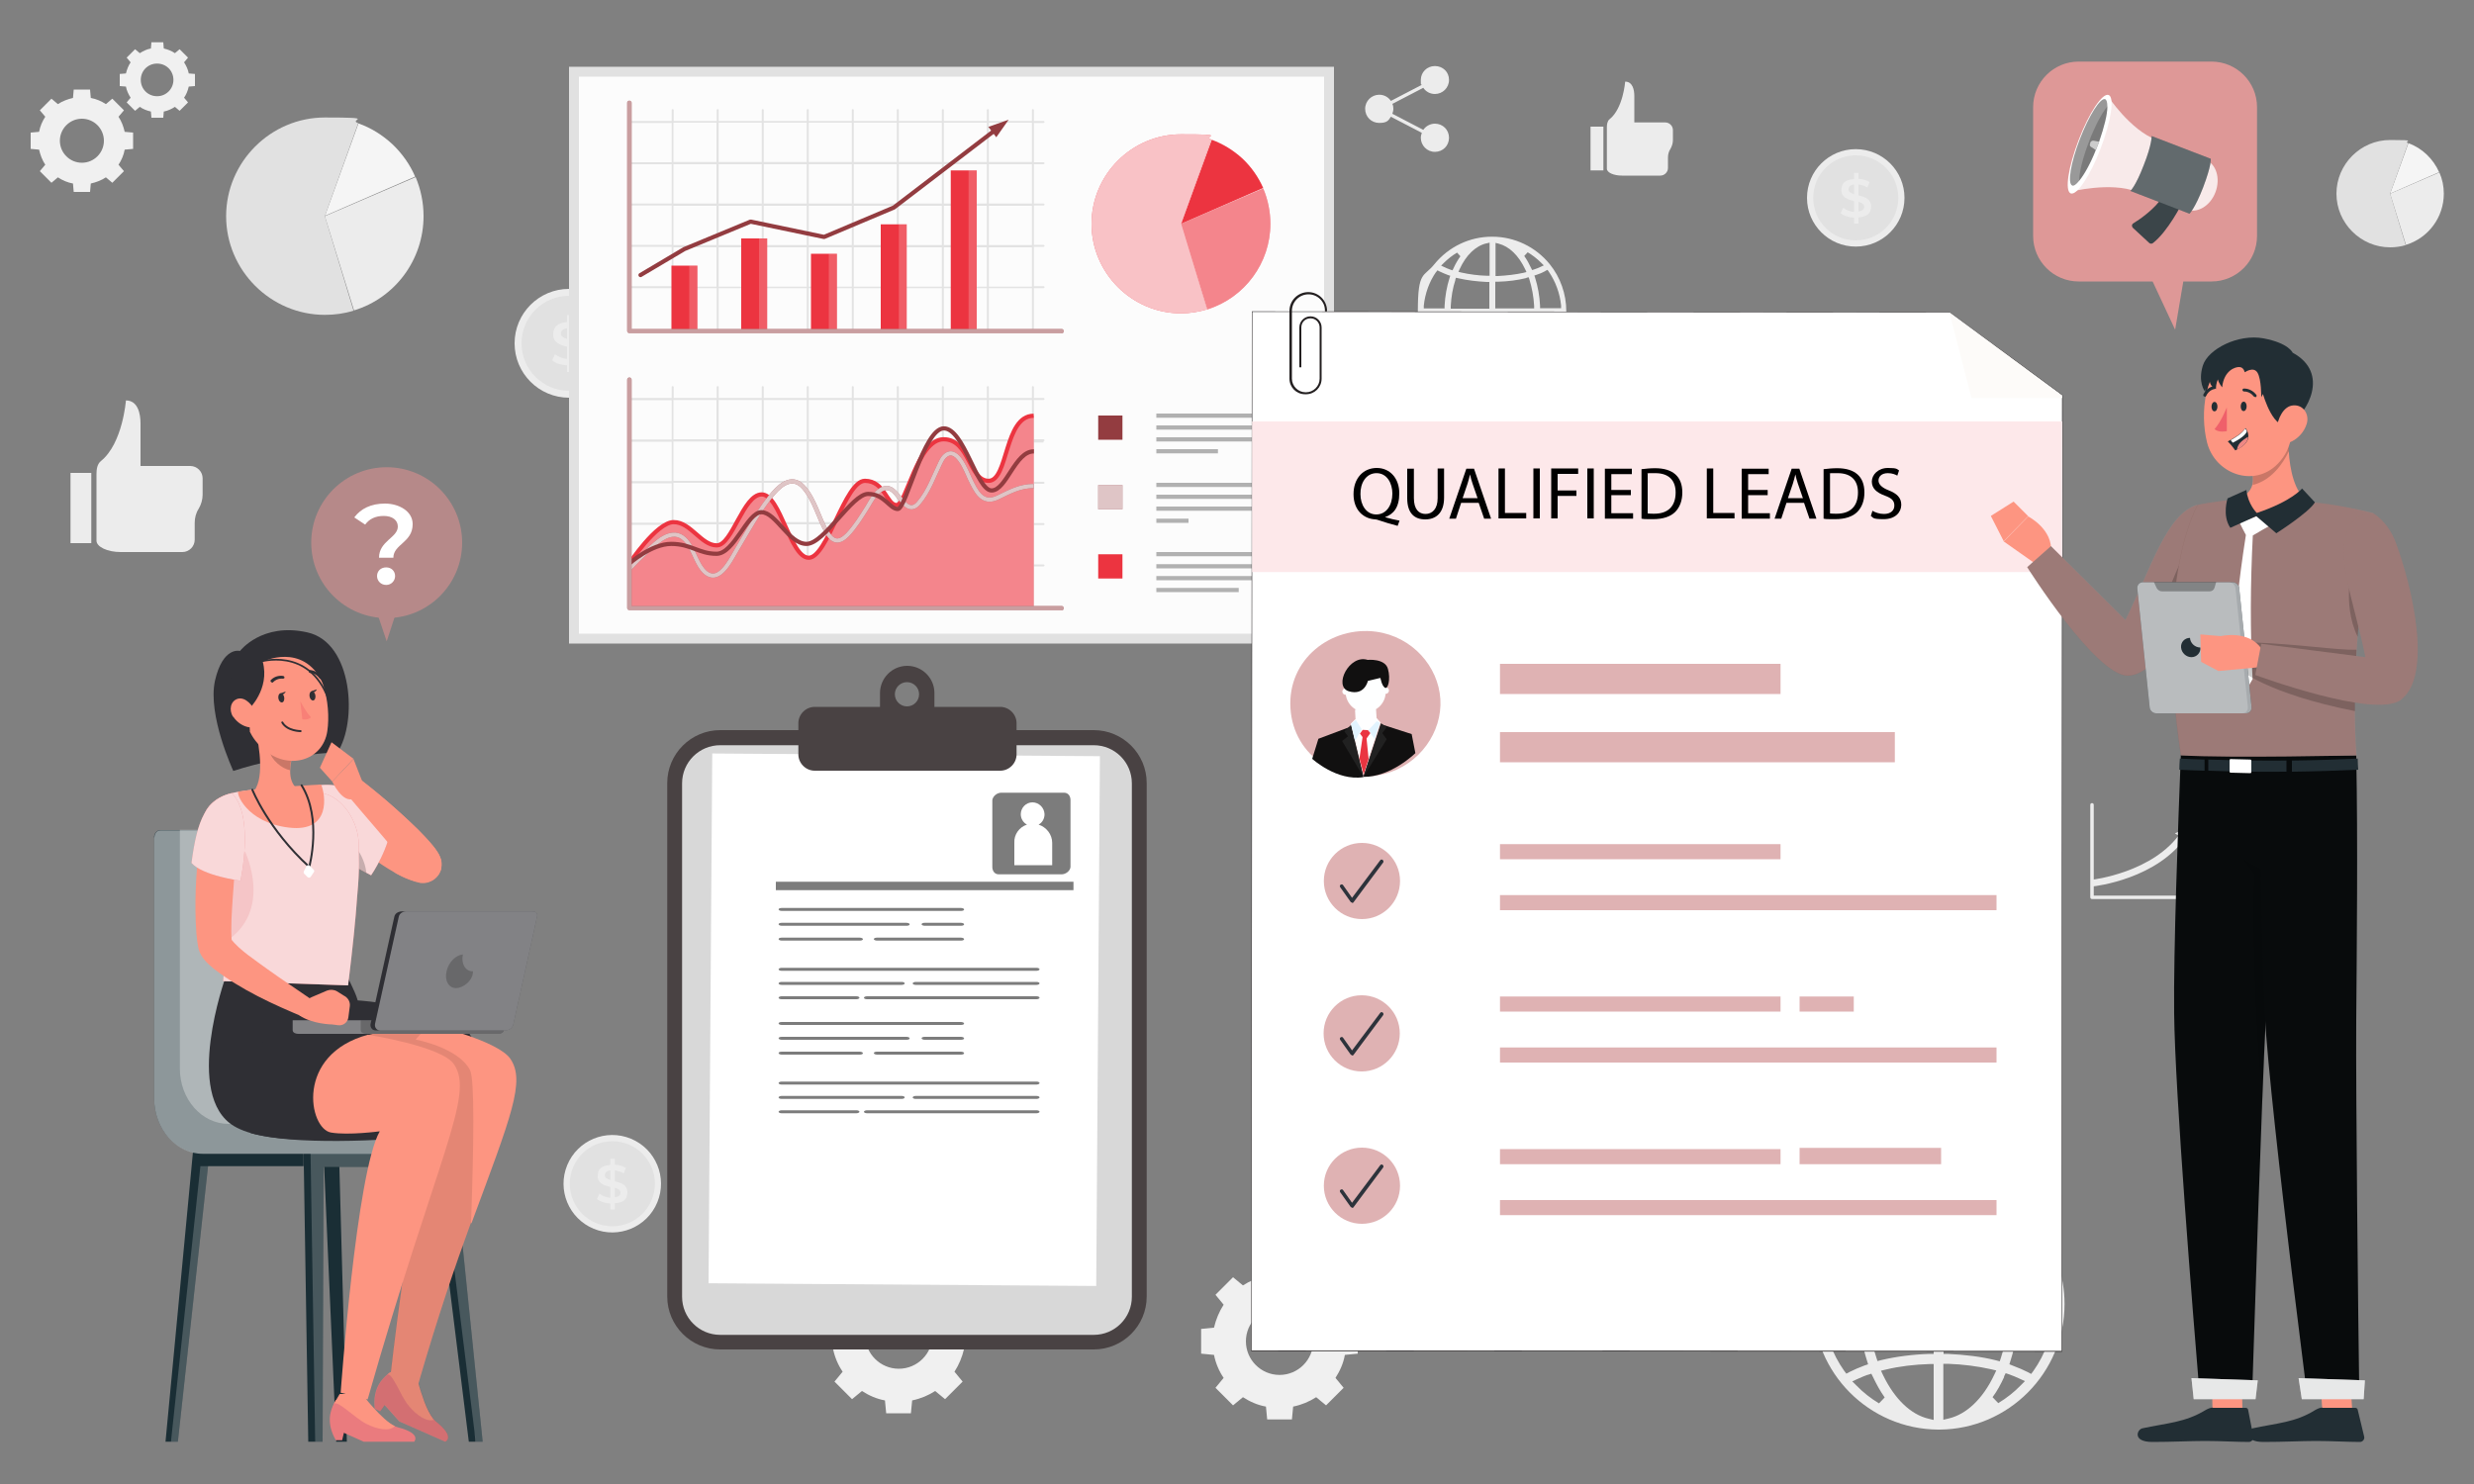 <?xml version="1.0" encoding="UTF-8"?>
<svg xmlns="http://www.w3.org/2000/svg" version="1.1" viewBox="0 0 1000 600">
  <rect x="0" y="0" width="1000" height="600" fill="#808080" stroke="none"/>
  <defs>
    <style>
      .cls-1 {
        fill: #e1f3fe;
      }

      .cls-2, .cls-3 {
        fill: #7c7c7c;
      }

      .cls-4, .cls-5, .cls-6, .cls-7, .cls-8, .cls-9, .cls-10, .cls-11, .cls-12, .cls-13, .cls-14, .cls-15, .cls-16, .cls-17, .cls-18 {
        isolation: isolate;
      }

      .cls-4, .cls-19 {
        fill: #ea7b7e;
      }

      .cls-4, .cls-14, .cls-16 {
        opacity: .2;
      }

      .cls-5 {
        stroke: #fff;
      }

      .cls-5, .cls-20, .cls-21, .cls-22, .cls-23, .cls-24 {
        fill: none;
      }

      .cls-5, .cls-20, .cls-23 {
        stroke-miterlimit: 10;
      }

      .cls-5, .cls-20, .cls-23, .cls-24 {
        stroke-width: 1.7px;
      }

      .cls-5, .cls-11 {
        opacity: .7;
      }

      .cls-25 {
        fill: #fde8ea;
      }

      .cls-26 {
        fill: #916c68;
      }

      .cls-27 {
        fill: #2f2f34;
      }

      .cls-28 {
        fill: #fdfbf9;
      }

      .cls-20, .cls-24 {
        stroke: #933c40;
      }

      .cls-29 {
        fill: #ee8884;
      }

      .cls-21 {
        stroke-width: .7px;
      }

      .cls-21, .cls-22 {
        stroke: #2f2f34;
      }

      .cls-21, .cls-22, .cls-24 {
        stroke-linecap: round;
        stroke-linejoin: round;
      }

      .cls-30, .cls-6, .cls-31, .cls-7, .cls-8, .cls-10, .cls-11, .cls-16, .cls-17, .cls-18 {
        fill: #fff;
      }

      .cls-32 {
        fill: #f0f0f0;
      }

      .cls-6 {
        opacity: .6;
      }

      .cls-33 {
        fill: #ea3541;
      }

      .cls-34 {
        fill: #f88077;
      }

      .cls-31, .cls-35, .cls-3 {
        fill-rule: evenodd;
      }

      .cls-36 {
        fill: #e1e1e1;
      }

      .cls-35, .cls-37 {
        fill: #494243;
      }

      .cls-38 {
        fill: #1a2e35;
      }

      .cls-39 {
        fill: #933c40;
      }

      .cls-7, .cls-40, .cls-13 {
        opacity: .3;
      }

      .cls-41 {
        fill: #fd9581;
      }

      .cls-8, .cls-12 {
        opacity: .4;
      }

      .cls-42 {
        fill: #111010;
      }

      .cls-43 {
        fill: #ec3440;
      }

      .cls-44 {
        fill: #c4c5c6;
      }

      .cls-45 {
        fill: #231f20;
      }

      .cls-46 {
        fill: #d8d8d8;
      }

      .cls-9, .cls-18 {
        opacity: .1;
      }

      .cls-47 {
        fill: #212121;
      }

      .cls-48 {
        fill: #080b0c;
      }

      .cls-10, .cls-49 {
        opacity: .5;
      }

      .cls-50 {
        fill: #3b4549;
      }

      .cls-22 {
        stroke-width: .8px;
      }

      .cls-23 {
        stroke: #ec3440;
      }

      .cls-15 {
        opacity: .9;
      }

      .cls-51 {
        fill: #fefeff;
      }

      .cls-52 {
        fill: #dfb2b3;
      }

      .cls-53 {
        fill: #2d333b;
      }

      .cls-54 {
        fill: #f5f5f5;
      }

      .cls-55 {
        fill: #b68989;
      }

      .cls-56 {
        fill: #ececec;
      }

      .cls-17 {
        opacity: .8;
      }

      .cls-57 {
        fill: #feffff;
      }

      .cls-58 {
        fill: #ef606a;
      }

      .cls-59 {
        fill: #de9897;
      }

      .cls-60 {
        fill: #222e34;
      }
    </style>
  </defs>
  <!-- Generator: Adobe Illustrator 28.6.0, SVG Export Plug-In . SVG Version: 1.2.0 Build 709)  -->
  <g>
    <g id="Layer_1">
      <g>
        <path class="cls-56" d="M580,50c-1.9,0-3.7,1-4.7,2.5l-12.5-6.5c.2-.6.4-1.3.4-2s-.1-1.4-.4-2l12.5-6.5c1,1.5,2.7,2.5,4.7,2.5,3.1,0,5.7-2.5,5.7-5.7s-2.5-5.6-5.7-5.6-5.7,2.5-5.7,5.6.1,1.4.4,2l-12.5,6.5c-1-1.5-2.7-2.5-4.7-2.5-3.1,0-5.7,2.5-5.7,5.7s2.5,5.7,5.7,5.7,3.7-1,4.7-2.5l12.5,6.5c-.2.6-.4,1.3-.4,2,0,3.1,2.5,5.7,5.7,5.7s5.7-2.5,5.7-5.7-2.5-5.7-5.7-5.7Z"/>
        <g>
          <path class="cls-56" d="M888.2,363.5h-42.6c-.4,0-.7-.3-.7-.7v-37.4c0-.4.3-.7.7-.7s.7.3.7.7v36.7h41.9c.4,0,.7.3.7.7s-.3.7-.7.7Z"/>
          <path class="cls-56" d="M845.8,358.4l-.3-2.7c.2,0,25.1-2.9,36.1-19.3l2.3,1.5c-11.7,17.5-37,20.4-38,20.5h0Z"/>
          <polygon class="cls-56" points="884.3 334.8 879.1 336.9 884.3 340.4 884.3 334.8"/>
        </g>
        <g>
          <path class="cls-56" d="M39,191.5v27.1c0,2.5,4.4,4.6,9.8,4.6h24.9c2.8,0,5-2.3,5-5v-6.8c0-2,.5-4,1.6-5.7h0c1-1.7,1.6-3.7,1.6-5.7v-6.6c0-2.8-2.3-5-5-5h-20.1v-17.2c0-4-1.1-9.3-5.9-9.3h0s-1.3,17.4-10.1,24.5c-1.5,1.2-1.8,3.3-1.8,5.2h0Z"/>
          <rect class="cls-56" x="28.5" y="191.2" width="8.4" height="28.4"/>
        </g>
        <g>
          <path class="cls-56" d="M649.5,51.4v16.8c0,1.6,2.8,2.8,6.1,2.8h15.5c1.7,0,3.1-1.4,3.1-3.1v-4.2c0-1.2.3-2.5,1-3.5h0c.6-1.1,1-2.3,1-3.5v-4.1c0-1.7-1.4-3.1-3.1-3.1h-12.5v-10.7c0-2.5-.7-5.8-3.7-5.8h0s-.8,10.8-6.3,15.2c-.9.7-1.1,2.1-1.1,3.2h0Z"/>
          <rect class="cls-56" x="642.9" y="51.2" width="5.2" height="17.7"/>
        </g>
        <g>
          <circle class="cls-56" cx="230" cy="138.8" r="22"/>
          <circle class="cls-36" cx="230" cy="138.8" r="19.2"/>
          <path class="cls-56" d="M231.2,147.6v2.8h-2v-2.7c-2.4-.1-4.7-.9-6-2l1.1-2.5c1.2,1,3,1.7,4.9,1.9v-4.9c-2.7-.7-5.6-1.6-5.6-4.9s1.8-4.7,5.6-5.1v-2.8h2v2.7c1.8.1,3.6.6,5,1.5l-1,2.5c-1.3-.8-2.7-1.2-4-1.3v4.9c2.7.7,5.7,1.5,5.7,4.9s-1.8,4.7-5.7,5.1h0ZM229.2,137.1v-4.4c-1.7.3-2.5,1.1-2.5,2.2s1.1,1.7,2.5,2.1ZM233.7,142.7c0-1.2-1.1-1.8-2.6-2.2v4.3c1.8-.3,2.6-1.1,2.6-2.2Z"/>
        </g>
        <g>
          <circle class="cls-56" cx="750.1" cy="80" r="19.7"/>
          <circle class="cls-36" cx="750.1" cy="80" r="17.2"/>
          <path class="cls-56" d="M751.2,87.9v2.5h-1.8v-2.4c-2.2-.1-4.2-.8-5.4-1.8l1-2.2c1.1.9,2.7,1.5,4.4,1.7v-4.4c-2.4-.6-5.1-1.4-5.1-4.4s1.6-4.2,5.1-4.5v-2.5h1.8v2.4c1.6,0,3.3.6,4.5,1.3l-.9,2.2c-1.2-.7-2.4-1.1-3.6-1.2v4.4c2.4.6,5.1,1.4,5.1,4.4s-1.7,4.2-5.1,4.5h0ZM749.4,78.5v-3.9c-1.6.2-2.2,1-2.2,2s1,1.5,2.2,1.9ZM753.5,83.6c0-1.1-1-1.6-2.3-2v3.9c1.6-.2,2.3-1,2.3-1.9h0Z"/>
        </g>
        <g>
          <circle class="cls-56" cx="674.3" cy="518.2" r="19.7"/>
          <circle class="cls-36" cx="674.4" cy="518.2" r="17.2"/>
          <path class="cls-56" d="M675.4,526.1v2.5h-1.8v-2.4c-2.2-.1-4.2-.8-5.4-1.8l1-2.2c1.1.9,2.7,1.5,4.4,1.7v-4.4c-2.4-.6-5.1-1.4-5.1-4.4s1.6-4.2,5.1-4.5v-2.5h1.8v2.4c1.6,0,3.3.6,4.5,1.3l-.9,2.2c-1.2-.7-2.4-1-3.6-1.2v4.4c2.4.6,5.1,1.4,5.1,4.4s-1.7,4.2-5.1,4.5h0ZM673.6,516.7v-3.9c-1.6.2-2.2,1-2.2,2s1,1.5,2.2,1.9ZM677.7,521.8c0-1.1-1-1.6-2.3-2v3.9c1.6-.2,2.3-1,2.3-1.9h0Z"/>
        </g>
        <g>
          <circle class="cls-56" cx="247.5" cy="478.6" r="19.7" transform="translate(-289.4 524.1) rotate(-67.5)"/>
          <circle class="cls-36" cx="247.5" cy="478.6" r="17.2"/>
          <path class="cls-56" d="M248.5,486.5v2.5h-1.8v-2.4c-2.1-.1-4.2-.8-5.4-1.8l1-2.2c1.1.9,2.7,1.5,4.4,1.7v-4.4c-2.4-.6-5.1-1.4-5.1-4.4s1.6-4.2,5.1-4.5v-2.5h1.8v2.4c1.6,0,3.3.6,4.5,1.3l-.9,2.2c-1.2-.7-2.4-1-3.6-1.2v4.4c2.4.6,5.1,1.4,5.1,4.4s-1.6,4.2-5.1,4.5h0ZM246.7,477.1v-3.9c-1.6.2-2.2,1-2.2,2s.9,1.5,2.2,1.9ZM250.8,482.2c0-1.1-1-1.6-2.3-2v3.9c1.6-.2,2.3-1,2.3-1.9h0Z"/>
        </g>
        <g>
          <path class="cls-54" d="M131.3,87.4l13.6-37.5c5.1,1.8,9.7,4.7,13.7,8.4,3.9,3.7,7.1,8.2,9.2,13.1l-36.6,15.9h0Z"/>
          <path class="cls-36" d="M131.3,87.4l11.6,38.2c-3.8,1.2-7.7,1.7-11.6,1.7-21.9,0-39.9-18-39.9-39.9s18-39.9,39.9-39.9,9.1.8,13.5,2.3l-13.5,37.6h0Z"/>
          <path class="cls-56" d="M131.3,87.4l36.7-15.8c2.1,5,3.2,10.3,3.2,15.8,0,17.5-11.4,33-28.1,38.1l-11.8-38.1h0Z"/>
        </g>
        <g>
          <path class="cls-54" d="M966.1,78.3l7.4-20.4c2.8,1,5.3,2.6,7.4,4.6,2.1,2,3.8,4.4,5,7.1,0,0-19.9,8.7-19.9,8.7Z"/>
          <path class="cls-36" d="M966.1,78.3l6.3,20.8c-2,.6-4.2.9-6.3.9-11.9,0-21.7-9.8-21.7-21.7s9.8-21.7,21.7-21.7,5,.4,7.3,1.3l-7.3,20.4Z"/>
          <path class="cls-56" d="M966.1,78.3l19.9-8.6c1.2,2.7,1.8,5.6,1.8,8.6,0,9.5-6.2,17.9-15.3,20.7,0,0-6.4-20.7-6.4-20.7Z"/>
        </g>
        <path class="cls-32" d="M806.1,178.9c-.7-3.4-2-6.5-3.8-9.3l3.3-4-7.1-7.1-4,3.3c-2.8-1.8-5.9-3.1-9.3-3.9l-.5-5.2h-10l-.5,5.2c-3.4.7-6.5,2-9.3,3.9l-4-3.3-7.1,7.1,3.3,4c-1.8,2.8-3.2,5.9-3.8,9.3l-5.2.5v10l5.2.5c.7,3.4,2,6.5,3.8,9.3l-3.3,4,7.1,7.1,4-3.3c2.8,1.8,5.9,3.1,9.3,3.9l.5,5.2h10l.5-5.2c3.4-.7,6.5-2,9.3-3.9l4,3.3,7.1-7.1-3.3-4c1.8-2.8,3.2-5.9,3.8-9.3l5.2-.5v-10l-5.2-.5ZM793.3,184.4c0,7.5-6.1,13.6-13.6,13.6s-13.6-6.1-13.6-13.6,6.1-13.6,13.6-13.6,13.6,6.1,13.6,13.6Z"/>
        <path class="cls-32" d="M543.6,536.8c-.7-3.4-2-6.5-3.8-9.3l3.3-4-7.1-7.1-4,3.3c-2.8-1.8-5.9-3.2-9.3-3.8l-.5-5.2h-10l-.5,5.2c-3.4.7-6.5,2-9.3,3.8l-4-3.3-7.1,7.1,3.3,4c-1.8,2.8-3.1,5.9-3.9,9.3l-5.2.5v10l5.2.5c.7,3.4,2,6.5,3.9,9.3l-3.3,4,7.1,7.1,4-3.3c2.8,1.8,5.9,3.2,9.3,3.8l.5,5.2h10l.5-5.2c3.4-.7,6.5-2,9.3-3.8l4,3.3,7.1-7.1-3.3-4c1.8-2.8,3.2-5.9,3.8-9.3l5.2-.5v-10l-5.2-.5ZM530.8,542.3c0,7.5-6.1,13.6-13.6,13.6s-13.6-6.1-13.6-13.6,6.1-13.6,13.6-13.6,13.6,6.1,13.6,13.6Z"/>
        <path class="cls-32" d="M389.7,534.3c-.7-3.4-2-6.5-3.9-9.3l3.3-4-7.1-7.1-4,3.3c-2.8-1.8-5.9-3.2-9.3-3.8l-.5-5.2h-10l-.5,5.2c-3.4.7-6.5,2-9.3,3.8l-4-3.3-7.1,7.1,3.3,4c-1.8,2.8-3.1,5.9-3.9,9.3l-5.2.5v10l5.2.5c.7,3.4,2,6.5,3.9,9.3l-3.3,4,7.1,7.1,4-3.3c2.8,1.8,5.9,3.2,9.3,3.8l.5,5.2h10l.5-5.2c3.4-.7,6.5-2,9.3-3.8l4,3.3,7.1-7.1-3.3-4c1.8-2.8,3.1-5.9,3.9-9.3l5.2-.5v-10l-5.2-.5ZM376.9,539.8c0,7.5-6.1,13.6-13.6,13.6s-13.6-6.1-13.6-13.6,6.1-13.6,13.6-13.6,13.6,6.1,13.6,13.6Z"/>
        <path class="cls-32" d="M50.4,53.3c-.5-2.2-1.3-4.3-2.5-6.1l2.2-2.6-4.7-4.7-2.6,2.2c-1.8-1.2-3.9-2.1-6.1-2.5l-.3-3.4h-6.6l-.3,3.4c-2.2.5-4.3,1.3-6.1,2.5l-2.6-2.2-4.7,4.7,2.2,2.6c-1.2,1.8-2.1,3.9-2.5,6.1l-3.4.3v6.6l3.4.3c.5,2.2,1.3,4.3,2.5,6.1l-2.2,2.6,4.7,4.7,2.6-2.2c1.8,1.2,3.9,2.1,6.1,2.5l.3,3.4h6.6l.3-3.4c2.2-.5,4.3-1.3,6.1-2.5l2.6,2.2,4.7-4.7-2.2-2.6c1.2-1.8,2.1-3.9,2.5-6.1l3.4-.3v-6.6s-3.4-.3-3.4-.3ZM42,56.9c0,4.9-4,8.9-8.9,8.9s-8.9-4-8.9-8.9,4-8.9,8.9-8.9,8.9,4,8.9,8.9Z"/>
        <path class="cls-32" d="M76.3,29.7c-.3-1.6-1-3.1-1.9-4.5l1.6-1.9-3.4-3.4-1.9,1.6c-1.3-.9-2.8-1.5-4.5-1.9l-.2-2.5h-4.8l-.2,2.5c-1.6.3-3.1,1-4.5,1.9l-1.9-1.6-3.4,3.4,1.6,1.9c-.9,1.3-1.5,2.9-1.9,4.5l-2.5.2v4.9l2.5.2c.3,1.6,1,3.1,1.9,4.5l-1.6,1.9,3.4,3.4,1.9-1.6c1.3.9,2.8,1.5,4.5,1.9l.2,2.5h4.8l.2-2.5c1.6-.3,3.1-1,4.5-1.9l1.9,1.6,3.4-3.4-1.6-1.9c.9-1.3,1.5-2.8,1.9-4.5l2.5-.2v-4.9l-2.5-.2ZM70.1,32.3c0,3.6-2.9,6.6-6.6,6.6s-6.6-2.9-6.6-6.6,2.9-6.6,6.6-6.6,6.6,2.9,6.6,6.6Z"/>
        <path class="cls-56" d="M783.4,578c-27.9-.2-50.5-22.9-50.5-50.8s4-23,11.4-32c9.6-11.9,23.9-18.7,39.2-18.7h.4c15.3,0,29.6,6.9,39.2,18.7,7.3,9,11.4,20.4,11.4,32,0,27.8-22.6,50.6-50.5,50.8h-.5ZM785.6,574l2.1-.5c7.2-1.7,13.8-8,18.3-17.5l.9-1.9-2.1-.5c-5.4-1.2-11.3-2-17.5-2.2h-1.8c0,0,0,22.6,0,22.6h0ZM779.9,551.5c-6.2.2-12.1.9-17.5,2.2l-2.1.5.9,1.9c4.6,9.5,11.1,15.8,18.3,17.5l2.1.5v-22.6h-1.8c0,0,0,0,0,0ZM810.1,556.7c-1.4,3-2.9,5.8-4.7,8.2l2.3,2.4c3.3-2,6.4-4.4,9.1-7.2l1.7-1.7-2.2-1c-1.3-.6-2.7-1.2-4.1-1.7l-1.5-.5-.7,1.4h0ZM755,555.8c-1.4.5-2.8,1.1-4.1,1.7l-2.2,1,1.7,1.7c2.7,2.8,5.8,5.2,9.1,7.2l2.3-2.4c-1.8-2.5-3.3-5.3-4.7-8.2l-.7-1.4-1.5.5h0ZM737,531.1c.7,8.3,3.6,16.3,8.4,23.1l.9,1.2,1.3-.7c1.8-.9,3.8-1.8,6-2.6l1.5-.5-.5-1.6c-1.9-6-3-12.4-3.3-19.1v-1.6h-14.4l.2,1.8h0ZM816,530.9c-.3,6.7-1.4,13.1-3.3,19.1l-.5,1.6,1.5.6c2.2.8,4.2,1.7,6,2.6l1.3.7.9-1.2c4.8-6.8,7.7-14.8,8.4-23.1l.2-1.8h-14.3v1.6c0,0,0,0,0,0ZM755.2,531c.3,6.3,1.4,12.3,3.2,17.8l.5,1.5,1.5-.4c5.9-1.4,12.7-2.3,19.6-2.5h1.6v-18.2h-26.5v1.8q0,0,0,0ZM785.6,547.4h1.6c6.9.3,13.7,1.1,19.6,2.6l1.5.4.5-1.5c1.8-5.6,2.8-11.6,3.2-17.8v-1.8c0,0-26.4,0-26.4,0v18.2h0ZM819.7,499.8c-1.8.9-3.8,1.8-6,2.6l-1.5.5.5,1.6c1.9,6,3,12.4,3.3,19.1v1.6h14.4l-.2-1.8c-.7-8.3-3.6-16.3-8.3-23l-.9-1.2-1.3.7h0ZM806.8,504.5c-6,1.5-12.6,2.3-19.6,2.5h-1.6v18.2h26.5v-1.8c-.4-6.3-1.5-12.3-3.2-17.9l-.5-1.5-1.5.4h0ZM758.4,505.6c-1.8,5.6-2.8,11.6-3.2,17.8v1.8c0,0,26.4,0,26.4,0v-18.2h-1.6c-6.9-.3-13.7-1.1-19.6-2.6l-1.5-.4-.5,1.5h0ZM745.4,500.4c-4.8,6.8-7.7,14.8-8.3,23l-.2,1.8h14.3v-1.6c.4-6.7,1.5-13.1,3.4-19.1l.5-1.6-1.5-.5c-2.2-.8-4.2-1.7-6-2.6l-1.3-.7-.9,1.2h0ZM785.6,503.1h1.8c6.2-.3,12.1-1,17.5-2.2l2.1-.5-.9-1.9c-4.6-9.5-11.1-15.8-18.3-17.5l-2.1-.5v22.6h0ZM779.5,481c-7.2,1.7-13.8,8-18.3,17.5l-.9,1.9,2.1.5c5.4,1.2,11.3,2,17.5,2.2h1.8c0,0,0-22.6,0-22.6l-2.1.5h0ZM759.7,487.1c-3.4,2-6.5,4.5-9.2,7.3l-1.7,1.7,2.2,1c1.3.6,2.7,1.2,4.1,1.7l1.5.5.7-1.4c1.4-3,3-5.9,4.8-8.4l-2.2-2.4h0ZM805.3,489.5c1.8,2.5,3.4,5.3,4.8,8.4l.7,1.4,1.5-.5c1.5-.5,2.8-1.1,4.1-1.7l2.2-1-1.7-1.7c-2.8-2.8-5.9-5.3-9.2-7.3l-2.2,2.4h0Z"/>
        <path class="cls-56" d="M603.1,155.9c-16.5,0-30-13.6-30-30.1s2.4-13.6,6.7-19c5.7-7,14.2-11.1,23.2-11.1h.2c9,0,17.5,4.1,23.2,11.1,4.3,5.3,6.7,12.1,6.7,19,0,16.5-13.4,30-29.9,30.1h-.3,0ZM604.4,153.6l1.2-.3c4.3-1,8.2-4.7,10.8-10.4l.5-1.1-1.2-.3c-3.2-.7-6.7-1.2-10.4-1.3h-1s0,13.4,0,13.4h0ZM601,140.2c-3.7.1-7.2.6-10.4,1.3l-1.2.3.5,1.1c2.7,5.6,6.5,9.3,10.8,10.4l1.2.3v-13.4h-1s0,0,0,0ZM618.9,143.3c-.8,1.8-1.7,3.4-2.8,4.9l1.3,1.4c2-1.2,3.8-2.6,5.4-4.2l1-1-1.3-.6c-.8-.4-1.6-.7-2.4-1l-.9-.3-.4.8h0ZM586.3,142.8c-.9.3-1.7.6-2.4,1l-1.3.6,1,1c1.6,1.6,3.4,3.1,5.4,4.2l1.3-1.4c-1-1.5-2-3.1-2.8-4.9l-.4-.8-.9.3h0ZM575.6,128.1c.4,4.9,2.1,9.6,5,13.7l.5.7.8-.4c1.1-.6,2.3-1.1,3.5-1.5l.9-.3-.3-.9c-1.1-3.5-1.8-7.4-2-11.3v-1h-8.5v1.1c0,0,0,0,0,0ZM622.4,128c-.2,4-.8,7.8-2,11.3l-.3.9.9.3c1.3.5,2.5,1,3.5,1.5l.8.4.5-.7c2.8-4,4.6-8.8,5-13.7v-1.1c0,0-8.4,0-8.4,0v1h0ZM586.4,128.1c.2,3.7.8,7.3,1.9,10.6l.3.9.9-.2c3.5-.9,7.5-1.4,11.6-1.5h1v-10.8h-15.7v1.1s0,0,0,0ZM604.4,137.8h1c4.1.2,8.1.7,11.6,1.5l.9.2.3-.9c1.1-3.3,1.7-6.9,1.9-10.6v-1.1s-15.6,0-15.6,0v10.8h0ZM624.6,109.6c-1.1.6-2.2,1.1-3.5,1.5l-.9.3.3.9c1.1,3.5,1.8,7.3,2,11.3v1h8.5v-1.1c-.5-4.9-2.2-9.6-5-13.7l-.5-.7-.8.4h0ZM617,112.4c-3.6.9-7.5,1.4-11.6,1.5h-1v10.8h15.7v-1.1c-.2-3.7-.9-7.3-1.9-10.6l-.3-.9-.9.2h0ZM588.3,113.1c-1.1,3.3-1.7,6.9-1.9,10.6v1.1s15.6,0,15.6,0v-10.8h-1c-4.1-.2-8.1-.7-11.6-1.5l-.9-.2-.3.9h0ZM580.5,109.9c-2.8,4-4.5,8.8-5,13.7v1.1c0,0,8.4,0,8.4,0v-1c.2-4,.9-7.8,2-11.3l.3-.9-.9-.3c-1.3-.5-2.5-1-3.5-1.5l-.8-.4-.5.7h0ZM604.4,111.6h1c3.7-.2,7.2-.6,10.4-1.3l1.2-.3-.5-1.1c-2.7-5.7-6.5-9.3-10.8-10.4l-1.2-.3v13.4h0ZM600.8,98.4c-4.3,1-8.2,4.7-10.8,10.4l-.5,1.1,1.2.3c3.2.7,6.7,1.2,10.4,1.3h1s0-13.4,0-13.4l-1.2.3h0ZM589,102.1c-2,1.2-3.8,2.6-5.5,4.3l-1,1,1.3.6c.8.4,1.6.7,2.4,1l.9.3.4-.8c.8-1.8,1.8-3.5,2.8-4.9l-1.3-1.4h0ZM616.1,103.5c1.1,1.5,2,3.2,2.8,4.9l.4.8.9-.3c.9-.3,1.7-.6,2.5-1l1.3-.6-1-1c-1.7-1.7-3.5-3.1-5.5-4.3l-1.3,1.4h0Z"/>
      </g>
      <g>
        <g>
          <rect class="cls-36" x="230" y="27" width="309.2" height="233.2"/>
          <g class="cls-15">
            <rect class="cls-30" x="234" y="31" width="301.2" height="225.2"/>
          </g>
        </g>
        <g>
          <rect class="cls-39" x="443.9" y="168" width="9.8" height="9.8"/>
          <rect class="cls-39" x="443.9" y="196.1" width="9.8" height="9.8"/>
          <rect class="cls-43" x="443.9" y="224.1" width="9.8" height="9.8"/>
          <rect class="cls-11" x="443.9" y="196.1" width="9.8" height="9.8"/>
          <g>
            <path class="cls-9" d="M421.8,66.4c.2,0,.4-.2.4-.4s-.2-.4-.4-.4h-3.9v-15.9h3.9c.2,0,.4-.2.4-.4s-.2-.4-.4-.4h-3.9v-4.4c0-.2-.2-.4-.4-.4s-.4.2-.4.4v4.4h-17.4v-4.4c0-.2-.2-.4-.4-.4s-.4.2-.4.4v4.4h-17.4v-4.4c0-.2-.2-.4-.4-.4s-.4.2-.4.4v4.4h-17.4v-4.4c0-.2-.2-.4-.4-.4s-.4.2-.4.4v4.4h-17.4v-4.4c0-.2-.2-.4-.4-.4s-.4.2-.4.4v4.4h-17.4v-4.4c0-.2-.2-.4-.4-.4s-.4.2-.4.4v4.4h-17.4v-4.4c0-.2-.2-.4-.4-.4s-.4.2-.4.4v4.4h-17.4v-4.4c0-.2-.2-.4-.4-.4s-.4.2-.4.4v4.4h-17.4v-4.4c0-.2-.2-.4-.4-.4s-.4.2-.4.4v4.4h-17.1v.8h17.1v15.9h-17.1v.8h17.1v15.9h-17.1v.8h17.1v15.9h-17.1v.8h17.1v15.9h-17.1v.8h17.1v17.1c0,.2.2.4.4.4s.4-.2.4-.4v-17.1h17.4v17.1c0,.2.2.4.4.4s.4-.2.4-.4v-17.1h17.4v17.1c0,.2.2.4.4.4s.4-.2.4-.4v-17.1h17.4v17.1c0,.2.2.4.4.4s.4-.2.4-.4v-17.1h17.4v17.1c0,.2.2.4.4.4s.4-.2.4-.4v-17.1h17.4v17.1c0,.2.2.4.4.4s.4-.2.4-.4v-17.1h17.4v17.1c0,.2.2.4.4.4s.4-.2.4-.4v-17.1h17.4v17.1c0,.2.2.4.4.4s.4-.2.4-.4v-17.1h17.4v17.1c0,.2.2.4.4.4s.4-.2.4-.4v-17.1h3.9c.2,0,.4-.2.4-.4s-.2-.4-.4-.4h-3.9v-15.9h3.9c.2,0,.4-.2.4-.4s-.2-.4-.4-.4h-3.9v-15.9h3.9c.2,0,.4-.2.4-.4s-.2-.4-.4-.4h-3.9v-15.9h3.9ZM289.6,115.9h-17.4v-15.9h17.4v15.9ZM289.6,99.1h-17.4v-15.9h17.4v15.9ZM289.6,82.3h-17.4v-15.9h17.4v15.9ZM289.6,65.5h-17.4v-15.9h17.4v15.9ZM307.9,115.9h-17.4v-15.9h17.4v15.9ZM307.9,99.1h-17.4v-15.9h17.4v15.9ZM307.9,82.3h-17.4v-15.9h17.4v15.9ZM307.9,65.5h-17.4v-15.9h17.4v15.9ZM326.1,115.9h-17.4v-15.9h17.4v15.9ZM326.1,99.1h-17.4v-15.9h17.4v15.9ZM326.1,82.3h-17.4v-15.9h17.4v15.9ZM326.1,65.5h-17.4v-15.9h17.4v15.9ZM344.3,115.9h-17.4v-15.9h17.4v15.9ZM344.3,99.1h-17.4v-15.9h17.4v15.9ZM344.3,82.3h-17.4v-15.9h17.4v15.9ZM344.3,65.5h-17.4v-15.9h17.4v15.9ZM362.5,115.9h-17.4v-15.9h17.4v15.9ZM362.5,99.1h-17.4v-15.9h17.4v15.9ZM362.5,82.3h-17.4v-15.9h17.4v15.9ZM362.5,65.5h-17.4v-15.9h17.4v15.9ZM380.7,115.9h-17.4v-15.9h17.4v15.9h0ZM380.7,99.1h-17.4v-15.9h17.4v15.9h0ZM380.7,82.3h-17.4v-15.9h17.4v15.9h0ZM380.7,65.5h-17.4v-15.9h17.4v15.9h0ZM398.9,115.9h-17.4v-15.9h17.4v15.9ZM398.9,99.1h-17.4v-15.9h17.4v15.9ZM398.9,82.3h-17.4v-15.9h17.4v15.9ZM398.9,65.5h-17.4v-15.9h17.4v15.9ZM417.1,115.9h-17.4v-15.9h17.4v15.9h0ZM417.1,99.1h-17.4v-15.9h17.4v15.9h0ZM417.1,82.3h-17.4v-15.9h17.4v15.9h0ZM417.1,65.5h-17.4v-15.9h17.4v15.9h0Z"/>
            <g>
              <rect class="cls-43" x="271.4" y="107.4" width="10.5" height="25.9"/>
              <rect class="cls-16" x="278.6" y="107.4" width="3.3" height="25.9"/>
            </g>
            <g>
              <rect class="cls-43" x="299.6" y="96.4" width="10.5" height="37"/>
              <rect class="cls-16" x="306.8" y="96.4" width="3.3" height="37"/>
            </g>
            <g>
              <rect class="cls-43" x="327.8" y="102.6" width="10.5" height="30.8"/>
              <rect class="cls-16" x="335" y="102.6" width="3.3" height="30.8"/>
            </g>
            <g>
              <rect class="cls-43" x="356" y="90.7" width="10.5" height="42.7"/>
              <rect class="cls-16" x="363.3" y="90.7" width="3.3" height="42.7"/>
            </g>
            <g>
              <rect class="cls-43" x="384.3" y="68.9" width="10.5" height="64.5"/>
              <rect class="cls-16" x="391.5" y="68.9" width="3.3" height="64.5"/>
            </g>
            <path class="cls-39" d="M429.1,134.7h-174.7c-.5,0-.9-.4-.9-.9V41.5c0-.5.4-.8.9-.8s.9.4.9.8v91.5h173.8c.5,0,.9.4.9.9s-.4.9-.9.9Z"/>
            <polyline class="cls-24" points="258.9 111.2 276.6 100.7 303.4 89.6 333.1 95.8 361.3 83.9 404.6 50.8"/>
            <g class="cls-49">
              <path class="cls-30" d="M429.1,134.7h-174.7c-.5,0-.9-.4-.9-.9V41.5c0-.5.4-.8.9-.8s.9.4.9.8v91.5h173.8c.5,0,.9.4.9.9s-.4.9-.9.9Z"/>
            </g>
            <polygon class="cls-39" points="407.7 48.4 399.5 51.3 402.7 55.5 407.7 48.4"/>
          </g>
          <g>
            <path class="cls-43" d="M477.4,90.5l10.5,34.6c-3.4,1-7,1.6-10.5,1.6-19.9,0-36.2-16.3-36.2-36.2s16.3-36.2,36.2-36.2,8.3.7,12.2,2.1c0,0-12.2,34.1-12.2,34.1Z"/>
            <path class="cls-43" d="M477.4,90.5l12.4-34c4.6,1.7,8.8,4.3,12.4,7.6,3.6,3.4,6.4,7.4,8.4,11.9l-33.2,14.5h0Z"/>
            <path class="cls-43" d="M477.4,90.5l33.2-14.3c1.9,4.5,2.9,9.4,2.9,14.3,0,15.8-10.4,29.9-25.5,34.6l-10.7-34.6Z"/>
            <path class="cls-11" d="M477.4,90.5l10.5,34.6c-3.4,1-7,1.6-10.5,1.6-19.9,0-36.2-16.3-36.2-36.2s16.3-36.2,36.2-36.2,8.3.7,12.2,2.1c0,0-12.2,34.1-12.2,34.1Z"/>
            <path class="cls-8" d="M477.4,90.5l33.2-14.3c1.9,4.5,2.9,9.4,2.9,14.3,0,15.8-10.4,29.9-25.5,34.6l-10.7-34.6Z"/>
          </g>
          <g>
            <path class="cls-9" d="M421.8,178.4c.2,0,.4-.2.4-.4s-.2-.4-.4-.4h-3.9v-15.9h3.9c.2,0,.4-.2.4-.4s-.2-.4-.4-.4h-3.9v-4.4c0-.2-.2-.4-.4-.4s-.4.2-.4.4v4.4h-17.4v-4.4c0-.2-.2-.4-.4-.4s-.4.2-.4.4v4.4h-17.4v-4.4c0-.2-.2-.4-.4-.4s-.4.2-.4.4v4.4h-17.4v-4.4c0-.2-.2-.4-.4-.4s-.4.2-.4.4v4.4h-17.4v-4.4c0-.2-.2-.4-.4-.4s-.4.2-.4.4v4.4h-17.4v-4.4c0-.2-.2-.4-.4-.4s-.4.2-.4.4v4.4h-17.4v-4.4c0-.2-.2-.4-.4-.4s-.4.2-.4.4v4.4h-17.4v-4.4c0-.2-.2-.4-.4-.4s-.4.2-.4.4v4.4h-17.4v-4.4c0-.2-.2-.4-.4-.4s-.4.2-.4.4v4.4h-17.1v.9h17.1v15.9h-17.1v.9h17.1v15.9h-17.1v.9h17.1v15.9h-17.1v.9h17.1v15.9h-17.1v.9h17.1v17.1c0,.2.2.4.4.4s.4-.2.4-.4v-17.1h17.4v17.1c0,.2.2.4.4.4s.4-.2.4-.4v-17.1h17.4v17.1c0,.2.2.4.4.4s.4-.2.4-.4v-17.1h17.4v17.1c0,.2.2.4.4.4s.4-.2.4-.4v-17.1h17.4v17.1c0,.2.2.4.4.4s.4-.2.4-.4v-17.1h17.4v17.1c0,.2.2.4.4.4s.4-.2.4-.4v-17.1h17.4v17.1c0,.2.2.4.4.4s.4-.2.4-.4v-17.1h17.4v17.1c0,.2.2.4.4.4s.4-.2.4-.4v-17.1h17.4v17.1c0,.2.2.4.4.4s.4-.2.4-.4v-17.1h3.9c.2,0,.4-.2.4-.4s-.2-.4-.4-.4h-3.9v-15.9h3.9c.2,0,.4-.2.4-.4s-.2-.4-.4-.4h-3.9v-15.9h3.9c.2,0,.4-.2.4-.4s-.2-.4-.4-.4h-3.9v-15.9h3.9ZM289.6,227.9h-17.4v-15.9h17.4v15.9h0ZM289.6,211.1h-17.4v-15.9h17.4v15.9h0ZM289.6,194.4h-17.4v-15.9h17.4v15.9h0ZM289.6,177.6h-17.4v-15.9h17.4v15.9h0ZM307.9,227.9h-17.4v-15.9h17.4v15.9h0ZM307.9,211.1h-17.4v-15.9h17.4v15.9h0ZM307.9,194.4h-17.4v-15.9h17.4v15.9h0ZM307.9,177.6h-17.4v-15.9h17.4v15.9h0ZM326.1,227.9h-17.4v-15.9h17.4v15.9h0ZM326.1,211.1h-17.4v-15.9h17.4v15.9h0ZM326.1,194.4h-17.4v-15.9h17.4v15.9h0ZM326.1,177.6h-17.4v-15.9h17.4v15.9h0ZM344.3,227.9h-17.4v-15.9h17.4v15.9h0ZM344.3,211.1h-17.4v-15.9h17.4v15.9h0ZM344.3,194.4h-17.4v-15.9h17.4v15.9h0ZM344.3,177.6h-17.4v-15.9h17.4v15.9h0ZM362.5,227.9h-17.4v-15.9h17.4v15.9h0ZM362.5,211.1h-17.4v-15.9h17.4v15.9h0ZM362.5,194.4h-17.4v-15.9h17.4v15.9h0ZM362.5,177.6h-17.4v-15.9h17.4v15.9h0ZM380.7,227.9h-17.4v-15.9h17.4v15.9h0ZM380.7,211.1h-17.4v-15.9h17.4v15.9h0ZM380.7,194.4h-17.4v-15.9h17.4v15.9h0ZM380.7,177.6h-17.4v-15.9h17.4v15.9h0ZM398.9,227.9h-17.4v-15.9h17.4v15.9h0ZM398.9,211.1h-17.4v-15.9h17.4v15.9h0ZM398.9,194.4h-17.4v-15.9h17.4v15.9h0ZM398.9,177.6h-17.4v-15.9h17.4v15.9h0ZM417.1,227.9h-17.4v-15.9h17.4v15.9h0ZM417.1,211.1h-17.4v-15.9h17.4v15.9h0ZM417.1,194.4h-17.4v-15.9h17.4v15.9h0ZM417.1,177.6h-17.4v-15.9h17.4v15.9h0Z"/>
            <path class="cls-43" d="M254.3,227.9s11.1-16.8,18-16.8,11.1,9.4,17.4,9.4,10.7-20.6,18.2-20.6,11.5,25.6,19,25.6,14.7-31.1,22.7-31.1,8.8,9.8,12.8,9.8,8.4-26.6,19-26.6,10.2,16.8,18.2,16.8,6.3-26.3,18.2-26.3v78.3h-163.5v-18.4c-.1,0,0,0,0,0Z"/>
            <path class="cls-8" d="M254.3,227.9s11.1-16.8,18-16.8,11.1,9.4,17.4,9.4,10.7-20.6,18.2-20.6,11.5,25.6,19,25.6,14.7-31.1,22.7-31.1,8.8,9.8,12.8,9.8,8.4-26.6,19-26.6,10.2,16.8,18.2,16.8,6.3-26.3,18.2-26.3v78.3h-163.5v-18.4c-.1,0,0,0,0,0Z"/>
            <path class="cls-23" d="M254.3,227.9s11.1-16.8,18-16.8,11.1,9.4,17.4,9.4,10.7-20.6,18.2-20.6,11.5,25.6,19,25.6,14.7-31.1,22.7-31.1,8.8,9.8,12.8,9.8,8.4-26.6,19-26.6,10.2,16.8,18.2,16.8,6.3-26.3,18.2-26.3"/>
            <path class="cls-20" d="M254.3,230.1c2.2-2.4,4.5-4.7,6.9-6.9,2.9-2.6,6.4-6.5,10.6-7,3-.4,5.3,1.7,6.8,4.1,2.3,3.4,4.3,11.8,9.2,12.4,4.5.5,8.3-7.7,10.2-10.8,3.1-5.1,6-10.4,9.3-15.4,1.6-2.5,3.4-4.9,5.4-7.2,3.4-3.9,7.9-7,12.1-2.3,4.7,5.3,6,12.5,9.6,18.4.7,1.1,1.5,2.2,2.6,2.8,2.1,1.1,4.2-.6,5.6-2,3.1-3.3,5.5-7.2,7.9-11,1.7-2.8,4.1-7.8,7.9-7.9,4.3-.1,6.7,9.2,11,7.6.8-.3,1.5-1,2-1.6,4-4.7,6-10.7,8.7-16.2.4-.8.8-1.6,1.4-2.3,5-5.5,9.1,5.7,10.5,8.7,2.4,4.9,4.9,10.8,11.4,7.6,5-2.4,8.8-4.6,14.5-4.6"/>
            <path class="cls-5" d="M254.3,230.1c2.2-2.4,4.5-4.7,6.9-6.9,2.9-2.6,6.4-6.5,10.6-7,3-.4,5.3,1.7,6.8,4.1,2.3,3.4,4.3,11.8,9.2,12.4,4.5.5,8.3-7.7,10.2-10.8,3.1-5.1,6-10.4,9.3-15.4,1.6-2.5,3.4-4.9,5.4-7.2,3.4-3.9,7.9-7,12.1-2.3,4.7,5.3,6,12.5,9.6,18.4.7,1.1,1.5,2.2,2.6,2.8,2.1,1.1,4.2-.6,5.6-2,3.1-3.3,5.5-7.2,7.9-11,1.7-2.8,4.1-7.8,7.9-7.9,4.3-.1,6.7,9.2,11,7.6.8-.3,1.5-1,2-1.6,4-4.7,6-10.7,8.7-16.2.4-.8.8-1.6,1.4-2.3,5-5.5,9.1,5.7,10.5,8.7,2.4,4.9,4.9,10.8,11.4,7.6,5-2.4,8.8-4.6,14.5-4.6"/>
            <path class="cls-20" d="M254.3,227.9s8.9-8,17-8,11.1,4,18.3,4,12.4-16.8,18.2-16.8,11,12.8,18.2,12.8,18.3-20.2,24.9-20.2,8.7,6.1,12,6.1,10.5-32.6,18.6-32.6,13.3,25.1,19.3,25.1,9.5-15.9,17.1-15.8"/>
            <path class="cls-39" d="M429.1,246.7h-174.7c-.5,0-.9-.4-.9-.9v-92.3c0-.5.4-.9.9-.9s.9.4.9.9v91.5h173.8c.5,0,.9.4.9.9s-.4.9-.9.9h0Z"/>
            <g class="cls-49">
              <path class="cls-30" d="M429.1,246.7h-174.7c-.5,0-.9-.4-.9-.9v-92.3c0-.5.4-.9.9-.9s.9.4.9.9v91.5h173.8c.5,0,.9.4.9.9s-.4.9-.9.9h0Z"/>
            </g>
          </g>
          <g class="cls-40">
            <rect x="467.4" y="167.2" width="41.8" height="1.7"/>
            <rect x="467.4" y="172" width="41.8" height="1.7"/>
            <rect x="467.4" y="176.8" width="41.8" height="1.7"/>
            <rect x="467.4" y="181.6" width="24.9" height="1.7"/>
          </g>
          <g class="cls-40">
            <rect x="467.4" y="195.2" width="41.8" height="1.7"/>
            <rect x="467.4" y="200" width="41.8" height="1.7"/>
            <rect x="467.4" y="204.8" width="41.8" height="1.7"/>
            <rect x="467.4" y="209.7" width="13" height="1.7"/>
          </g>
          <g class="cls-40">
            <rect x="467.4" y="223.2" width="41.8" height="1.7"/>
            <rect x="467.4" y="228.1" width="41.8" height="1.7"/>
            <rect x="467.4" y="232.9" width="41.8" height="1.7"/>
            <rect x="467.4" y="237.7" width="33.3" height="1.7"/>
          </g>
        </g>
      </g>
      <g>
        <g>
          <g>
            <g>
              <polygon class="cls-30" points="833.6 159.9 833.4 546.4 505.8 546.2 506.1 126 787.9 126.2 833.6 159.9"/>
              <path class="cls-45" d="M833.5,546.5h-.1l-327.7-.2h0c0-.1.3-420.4.3-420.4h.1l281.8.2h0s45.8,33.7,45.8,33.7h0c0,0-.2,386.7-.2,386.7h0ZM506,546l327.3.2.2-386.3-45.7-33.6-281.6-.2-.3,419.9h0Z"/>
            </g>
            <polygon class="cls-28" points="787.9 126.2 796.9 160.9 833.6 160.9 833.6 159.9 787.9 126.2"/>
          </g>
          <path class="cls-45" d="M527.7,159.4h-.2c-3.5,0-6.3-2.8-6.3-6.3v-27.4c0-4.2,3.4-7.6,7.6-7.6s7.6,3.4,7.6,7.6v.2h-.8v-.2c0-3.7-3-6.7-6.7-6.7s-6.7,3-6.7,6.7v27.4c0,3,2.5,5.5,5.5,5.5h.2c3,0,5.5-2.5,5.5-5.5v-20.7c0-2-1.6-3.7-3.7-3.7s-3.7,1.6-3.7,3.7v16.1h-.8v-16.1c0-2.5,2-4.5,4.5-4.5s4.5,2,4.5,4.5v20.7c0,3.5-2.8,6.3-6.3,6.3Z"/>
        </g>
        <rect class="cls-25" x="506.1" y="170.4" width="327.5" height="60.9"/>
        <g>
          <path d="M564.9,212.6c-2.7-.7-5.4-1.5-7.7-2.3-.4-.1-.8-.3-1.2-.3-4.8-.2-8.9-3.7-8.9-10.2s4-10.6,9.4-10.6,9.1,4.3,9.1,10.2-2.4,8.5-5.8,9.7h0c2,.6,4.2,1.1,5.9,1.4l-.8,2.2ZM562.8,199.5c0-4-2.1-8.2-6.4-8.2s-6.6,4.1-6.5,8.5c0,4.3,2.3,8.2,6.4,8.2s6.5-3.8,6.5-8.4Z"/>
          <path d="M571.5,189.4v12c0,4.5,2,6.4,4.7,6.4s4.9-2,4.9-6.4v-12h2.6v11.8c0,6.2-3.3,8.8-7.6,8.8s-7.3-2.4-7.3-8.6v-11.9h2.6Z"/>
          <path d="M590.6,203.3l-2.1,6.4h-2.7l6.9-20.2h3.1l6.9,20.2h-2.8l-2.2-6.4h-7.2ZM597.2,201.3l-2-5.8c-.4-1.3-.8-2.5-1-3.7h0c-.3,1.2-.6,2.4-1,3.7l-2,5.9h6.1Z"/>
          <path d="M605.7,189.4h2.6v18h8.6v2.2h-11.2v-20.2Z"/>
          <path d="M622.4,189.4v20.2h-2.6v-20.2h2.6Z"/>
          <path d="M627,189.4h10.9v2.2h-8.3v6.7h7.6v2.2h-7.6v9.1h-2.6v-20.2Z"/>
          <path d="M644.2,189.4v20.2h-2.6v-20.2h2.6Z"/>
          <path d="M659.2,200.2h-7.9v7.3h8.8v2.2h-11.4v-20.2h10.9v2.2h-8.3v6.4h7.9v2.2Z"/>
          <path d="M663.5,189.7c1.6-.2,3.5-.4,5.5-.4,3.7,0,6.4.9,8.2,2.5,1.8,1.6,2.8,4,2.8,7.3s-1,6-2.9,7.9c-1.9,1.9-5,2.9-8.9,2.9s-3.4,0-4.7-.2v-19.9ZM666.1,207.6c.7.1,1.6.1,2.6.1,5.6,0,8.6-3.1,8.6-8.6,0-4.8-2.7-7.8-8.2-7.8s-2.4.1-3.1.3v16Z"/>
          <path d="M689.9,189.4h2.6v18h8.6v2.2h-11.2v-20.2Z"/>
          <path d="M714.5,200.2h-7.9v7.3h8.8v2.2h-11.4v-20.2h10.9v2.2h-8.3v6.4h7.9v2.2Z"/>
          <path d="M722.1,203.3l-2.1,6.4h-2.7l6.9-20.2h3.1l6.9,20.2h-2.8l-2.2-6.4h-7.2ZM728.7,201.3l-2-5.8c-.4-1.3-.8-2.5-1-3.7h0c-.3,1.2-.6,2.4-1,3.7l-2,5.9h6.1Z"/>
          <path d="M737.1,189.7c1.6-.2,3.5-.4,5.5-.4,3.7,0,6.4.9,8.2,2.5,1.8,1.6,2.8,4,2.8,7.3s-1,6-2.9,7.9c-1.9,1.9-5,2.9-8.9,2.9s-3.4,0-4.7-.2v-19.9ZM739.8,207.6c.7.1,1.6.1,2.6.1,5.6,0,8.6-3.1,8.6-8.6,0-4.8-2.7-7.8-8.2-7.8s-2.4.1-3.1.3v16Z"/>
          <path d="M756.8,206.5c1.2.7,2.9,1.3,4.7,1.3,2.7,0,4.2-1.4,4.2-3.4s-1.1-3-3.8-4c-3.3-1.2-5.3-2.9-5.3-5.7s2.6-5.5,6.5-5.5,3.6.5,4.5,1l-.7,2.1c-.7-.4-2-1-3.8-1-2.8,0-3.8,1.6-3.8,3s1.2,2.8,4,3.9c3.4,1.3,5.2,3,5.2,5.9s-2.3,5.8-7.1,5.8-4.1-.6-5.2-1.3l.7-2.2Z"/>
        </g>
        <g>
          <path class="cls-52" d="M582.2,282.7c.8,13.2-8.3,26.5-22.6,30.2-17.8,4.6-36.8-6.8-38-26.6-1.2-19.8,16.4-33.3,34.6-30.9,14.7,2,25.2,14.1,26,27.3h0Z"/>
          <path class="cls-42" d="M546.2,293.7c-.1,0-13.3,5-13.3,5l-2.5,8.1s9.9,9.1,20.7,7.4h0l-5-20.4h0Z"/>
          <path class="cls-42" d="M558.2,292.8l12.4,4,1.5,7.7s-9.8,9.7-21,9.6l7.1-21.3h0Z"/>
          <polygon class="cls-57" points="547.7 290.9 546 292.6 551.1 313.2 558 292.1 556.5 290.4 547.7 290.9"/>
          <polygon class="cls-47" points="546.1 293.1 543.4 295.7 544.9 297.7 542.5 299.6 551.1 314.1 546.1 293.1"/>
          <path class="cls-51" d="M547.7,287c0,.1.3,5.4.3,5.4l4,4,4.5-4.8-.3-4.9h-7.5s-1,.3-1,.3h0Z"/>
          <polygon class="cls-47" points="558.2 292.4 560.5 294.1 558.7 296.4 560.5 298.9 551.1 314.1 558.2 292.4"/>
          <polygon class="cls-1" points="548 291.1 546.1 292.8 547.7 299.6 550.4 294.8 548 291.1"/>
          <polygon class="cls-1" points="553.1 295.2 555.6 298.8 557.8 292.3 556.5 291.6 553.1 295.2"/>
          <polygon class="cls-33" points="550.8 295.1 549.7 296.6 551.8 299.4 553.9 296.4 552.9 295.2 550.8 295.1"/>
          <polygon class="cls-33" points="550.8 297.7 549.5 306.6 551.2 313.1 553.2 306.8 552.3 298 550.8 297.7"/>
          <circle class="cls-57" cx="552" cy="279.8" r="8.1"/>
          <path class="cls-57" d="M558.8,279.3c0,.7.7,1.3,1.4,1.2.7,0,1.3-.7,1.2-1.4,0-.7-.7-1.3-1.4-1.2-.7,0-1.3.7-1.2,1.4Z"/>
          <path class="cls-57" d="M542.6,279.7c0,.7.7,1.3,1.4,1.2s1.3-.7,1.2-1.4c0-.7-.7-1.3-1.4-1.2-.7,0-1.3.7-1.2,1.4Z"/>
          <path class="cls-42" d="M557.9,274.1l-5,1.2s-1.3,6.1-7.7,4.2c-6.4-2,.2-15.1,7.6-12.7,0,0,7-.7,8.2,3.6,1.2,4.2,0,8.6-1.3,7.6s-1.7-3.9-1.7-3.9h0Z"/>
        </g>
        <rect class="cls-52" x="606.3" y="268.4" width="113.4" height="12.2"/>
        <rect class="cls-52" x="606.3" y="341.3" width="113.4" height="6.1"/>
        <rect class="cls-52" x="606.3" y="361.9" width="200.7" height="6.1"/>
        <rect class="cls-52" x="606.3" y="296" width="159.6" height="12.2"/>
        <g>
          <circle class="cls-52" cx="550.5" cy="356.2" r="15.4"/>
          <path class="cls-53" d="M546.5,364.9h0c-.2,0-.5-.1-.6-.3l-4.2-5.9c-.2-.3-.2-.8.2-1,.3-.2.8-.2,1,.2l3.6,5.1,11.4-15.2c.2-.3.7-.4,1-.1.3.2.4.7.2,1l-12,16.1c-.1.2-.4.3-.6.3h0Z"/>
        </g>
        <rect class="cls-52" x="606.3" y="402.9" width="113.4" height="6.1"/>
        <rect class="cls-52" x="606.3" y="423.5" width="200.7" height="6.1"/>
        <g>
          <circle class="cls-52" cx="550.4" cy="417.8" r="15.4"/>
          <path class="cls-53" d="M546.5,426.6h0c-.2,0-.5-.1-.6-.3l-4.2-5.9c-.2-.3-.2-.8.2-1,.3-.2.8-.2,1,.2l3.6,5.1,11.4-15.2c.2-.3.7-.4,1-.1.3.2.4.7.2,1l-12,16.1c-.1.2-.4.3-.6.3h0Z"/>
        </g>
        <rect class="cls-52" x="606.3" y="464.6" width="113.4" height="6.1"/>
        <rect class="cls-52" x="606.3" y="485.2" width="200.7" height="6.1"/>
        <g>
          <circle class="cls-52" cx="550.5" cy="479.4" r="15.4"/>
          <path class="cls-53" d="M546.5,488.2h0c-.2,0-.5-.1-.6-.3l-4.2-5.9c-.2-.3-.2-.8.2-1,.3-.2.8-.2,1,.2l3.6,5.1,11.4-15.2c.2-.3.7-.4,1-.1.3.2.4.7.2,1l-12,16.1c-.1.2-.4.3-.6.3h0Z"/>
        </g>
        <rect class="cls-52" x="727.4" y="402.9" width="21.9" height="6.1"/>
        <rect class="cls-52" x="727.4" y="464.1" width="57.2" height="6.6"/>
      </g>
      <g>
        <g>
          <path class="cls-59" d="M893.8,24.9h-53.6c-10.2,0-18.4,8.3-18.4,18.4v52.1c0,10.2,8.3,18.4,18.4,18.4h29.9l9.1,19.5,3.3-19.5h11.4c10.2,0,18.4-8.3,18.4-18.4v-52.1c0-10.2-8.3-18.4-18.4-18.4h0Z"/>
          <g>
            <path class="cls-59" d="M879.8,71.6c2.1-5.6,7.4-8.7,11.7-7,4.3,1.7,6.1,7.5,4,13.1-2.1,5.6-7.4,8.7-11.7,7-4.3-1.7-6.1-7.5-4-13.1Z"/>
            <path class="cls-59" d="M844.6,58.3l7.3-19.6s9,13.8,19.8,17.9l-3.7,9.7-.6,1.5-3.7,9.7c-10.7-4.1-26.7,0-26.7,0l7.7-19.4h0Z"/>
            <path class="cls-17" d="M879.8,71.6c2.1-5.6,7.4-8.7,11.7-7,4.3,1.7,6.1,7.5,4,13.1-2.1,5.6-7.4,8.7-11.7,7-4.3-1.7-6.1-7.5-4-13.1Z"/>
            <path class="cls-17" d="M844.6,58.3l7.3-19.6s9,13.8,19.8,17.9l-3.7,9.7-.6,1.5-3.7,9.7c-10.7-4.1-26.7,0-26.7,0l7.7-19.4h0Z"/>
            <path class="cls-50" d="M882,82.2s-5.7,11.4-11.8,16.1c-.4.3-1,.3-1.4,0l-6.7-6.2c-.5-.5-.5-1.4.2-1.8,2.6-1.6,8.7-5.8,11.9-10.8,4.1-6.5,7.9,2.8,7.9,2.8h0Z"/>
            <path class="cls-30" d="M837,78.2c2.5.9,7.9-7.2,12.1-18.2,4.2-11,5.7-20.7,3.2-21.6s-7.9,7.2-12.1,18.2c-4.2,11-5.7,20.6-3.2,21.6Z"/>
            <path class="cls-12" d="M851.8,43.2c0,3.1-1.3,8.2-3.3,14-.2.6-.5,1.2-.7,1.8-.2.5-.4,1-.6,1.5-2.2,5.6-4.8,10.2-6.8,12.6-1.2,1.5-2.2,2.2-2.8,1.9-2-.8-.6-9.2,3.1-18.8,3.7-9.6,8.3-16.8,10.2-16.1.6.2.9,1.3.9,2.9Z"/>
            <path class="cls-14" d="M851.8,43.2c0,3.1-1.3,8.2-3.3,14-.2.6-.5,1.2-.7,1.8-.2.5-.4,1-.6,1.5-2.2,5.6-4.8,10.2-6.8,12.6,0-3.4,1.5-9.4,4-15.9,2.4-6.3,5.2-11.5,7.4-14.2h0Z"/>
            <path class="cls-50" d="M885,86.4s2.2-2.1,5.5-10.6c3.5-9.2,3.1-11.6,3.1-11.6l-23.9-9.2s.2,3.2-3.2,11.8c-3.3,8.6-5.4,10.4-5.4,10.4l23.9,9.2h0Z"/>
            <path class="cls-30" d="M847.2,60.6c.2-.5.4-1,.6-1.5.2-.6.5-1.2.7-1.8l-2.4-.4c-.5,0-1,.3-1.2.8v.3c-.3.5-.2,1,.2,1.3l2,1.3h0Z"/>
            <path class="cls-14" d="M847.2,60.6c.2-.5.4-1,.6-1.5.2-.6.5-1.2.7-1.8l-2.4-.4c-.5,0-1,.3-1.2.8v.3c-.3.5-.2,1,.2,1.3l2,1.3h0Z"/>
            <path class="cls-16" d="M885,86.4s2.2-2.1,5.5-10.6c3.5-9.2,3.1-11.6,3.1-11.6l-23.9-9.2s.2,3.2-3.2,11.8c-3.3,8.6-5.4,10.4-5.4,10.4l23.9,9.2h0Z"/>
          </g>
        </g>
        <g id="_Group_">
          <polygon class="cls-41" points="906.4 570.5 894.3 570.5 893.8 542.4 905.9 542.4 906.4 570.5"/>
          <path class="cls-60" d="M894.4,569.2h13.3c.5,0,.9.3,1,.8l2.1,10.8c.2,1.1-.7,2.2-1.8,2.2-4.8,0-11.7-.4-17.7-.4s-13.1.4-21.3.4-6.2-5-4.1-5.5c9.5-2.1,17.3-2.3,25.6-7.4.9-.5,1.9-1,3-1h0Z"/>
          <path class="cls-48" d="M910.4,561.4h-21.5c-2.3-27.7-9.8-120-10.1-151.6-.3-25.3,1.6-76.5,2.7-104.5h41.9c-2.2,27.9-6.2,79.2-7.6,107.3-1.6,31-4.5,121.4-5.4,148.7Z"/>
          <path class="cls-44" d="M885.8,557.2c0,0,.9,8.5.9,8.5h25l.9-7.6-26.8-.9h0Z"/>
          <path class="cls-9" d="M914.5,444.4c.5-13,1-24.1,1.3-31.7.8-16.9,2.2-35.8,3.9-59.3-4.7-1.3-12.5-4.8-14-7.4l5.5,7.4c-.9,18.1.1,60.4,3.3,91.1h0Z"/>
          <polygon class="cls-41" points="950.8 570.5 938.7 570.5 936.9 542.4 949 542.4 950.8 570.5"/>
          <path class="cls-48" d="M953.7,561.4h-21.5c-1.2-9.7-3.4-27.3-5.9-47.5-4.5-37.4-9.8-83.6-10.9-104.1-.7-12.8-1.2-32.2-1.5-51.8-.3-19.2-.4-38.8-.5-52.6h39c.7,34.8.2,79.2,0,107.3-.2,31,.8,121.4,1.2,148.7h0Z"/>
          <path class="cls-44" d="M929.1,557.2c0,0,1.3,8.5,1.3,8.5h25l.5-7.6-26.9-.9h0Z"/>
          <path class="cls-6" d="M885.8,557.2c0,0,.9,8.5.9,8.5h25l.9-7.6-26.8-.9h0Z"/>
          <path class="cls-6" d="M929.1,557.2c0,0,1.3,8.5,1.3,8.5h25l.5-7.6-26.9-.9h0Z"/>
          <path class="cls-60" d="M938.7,569.2h13.3c.5,0,.9.3,1,.8l2.6,10.8c.3,1.1-.6,2.2-1.7,2.2-4.8,0-11.7-.4-17.7-.4s-13.1.4-21.3.4-6.5-5-4.4-5.5c9.5-2.1,17.2-2.3,25.3-7.4.9-.5,1.9-1,2.9-1h0Z"/>
          <g>
            <path class="cls-41" d="M823.1,228.2l-13.2-9.3,9.9-10.1s10.2,5.2,9.2,14.6l-5.9,4.9h0Z"/>
            <polygon class="cls-41" points="804.7 208.6 813.9 202.8 819.8 208.7 809.9 218.8 804.7 208.6"/>
          </g>
          <path class="cls-26" d="M888.2,204.1c-12.6,3.7-18.7,25.8-29.1,46.6l-30.1-29.9-9.6,8.5s27.6,43.8,40.6,43.9c16.3,0,33.1-45.2,33.1-45.2l-5-23.8h0Z"/>
          <path class="cls-18" d="M893.2,227.9s-2.7,7.2-6.9,15.8c-4.1,8.4-9.7,18.1-15.8,24-3.4,3.3-6.9,5.4-10.5,5.4-13,0-40.6-43.9-40.6-43.9l9.6-8.5,30.1,29.9c10.3-20.8,16.5-42.9,29.1-46.6l5,23.8h0Z"/>
          <path class="cls-14" d="M886.3,243.7c-4.1,8.4-9.7,18.1-15.8,24,.7-20,10.5-39.5,10.5-39.5,2.9,5,4.5,10.3,5.3,15.5h0Z"/>
          <path class="cls-26" d="M959.3,207.5c-10.7,59.4-6.8,97.9-6.8,97.9,0,0-50.6,1.2-71,0-10.9-72.1,6.8-101.3,6.8-101.3,0,0,7.5-1.6,16.2-2.2,1.2,0,2.3-.1,3.5-.2,7.7-.3,20.2.7,28.8,1.6,1.8.2,3.7.4,5.5.7,9.1,1.4,17.1,3.5,17.1,3.5h0Z"/>
          <path class="cls-18" d="M959.3,207.4c-1.3,7.4-2.4,14.4-3.3,21.1-1.4,10.6-2.4,20.2-3,28.9-.2,2.6-.4,5.1-.5,7.5-.5,8.9-.6,16.4-.6,22.6,0,11.5.7,17.9.7,17.9,0,0-50.6,1.2-71,0-10.9-72.1,6.8-101.3,6.8-101.3,0,0,7.5-1.6,16.2-2.2,1.1-.1,2.3-.1,3.5-.2,7.7-.3,20.2.7,28.8,1.6,1.8.2,3.6.4,5.4.7,9.1,1.4,17.1,3.4,17.1,3.4h0Z"/>
          <g>
            <path class="cls-41" d="M932.6,202.7c-4.3,4.6-11.2,8.4-22.2,7.9-8.4-.3-9.6-5.6-8.1-8.5,5.1-1.1,7.4-3.3,8.1-6.1.8-3-.3-6.6-1.8-10.2l14.2-11.9,2.4-2c0,.7,0,1.4-.1,2.1-.1,2.5-.2,5.4,0,8.3.5,7.8,2.3,16.3,7.4,20.3h0Z"/>
            <path class="cls-14" d="M925.2,182.4c-2.6,5.4-7.3,11.9-14.7,13.7.8-3-.3-6.6-1.8-10.2l14.2-11.9c.8,0,1.5,0,2.3.1-.1,2.5-.2,5.4,0,8.3h0Z"/>
          </g>
          <path class="cls-30" d="M918.3,212.1c-2.6,1.4-5.2,2.9-7.7,4.4-1,19.4-1.1,38.8-.1,58.1-1.3,2.2-2.6,4.4-3.8,6.5-1.6-2.4-3.2-4.8-4.9-7.2,1-19.4,3-38.6,6-57.6-.9-1.7-1.8-3.4-2.6-5.1,2.5-.9,5.1-1.9,7.7-2.8,1.8,1.2,3.7,2.4,5.5,3.6h0Z"/>
          <path class="cls-14" d="M910.1,259.7c18.9.7,34.3,3.2,42.4,3-.5,8.9-.6,18.6-.6,24.8-35.7-7-46.9-17-46.9-17l5.1-10.8h0Z"/>
          <path class="cls-14" d="M956,228.6c-1.4,10.6-2.4,20.2-3,28.9-6.8-13.9-1.8-30.5-1.8-30.5l4.8,1.6h0Z"/>
          <g>
            <path class="cls-60" d="M892.6,150.2c-2.1,4.8-2.3,15,4.9,12.4,7.2-2.5-1.3-20.6-4.9-12.4Z"/>
            <path class="cls-41" d="M927.4,160.7c-.6,12.7-.3,20.2-6.7,26.8-9.6,9.9-25.4,4.1-28.6-8.6-2.9-11.4-1.4-30.4,11-35.5,12.2-5,24.9,4.6,24.2,17.3h0Z"/>
            <path class="cls-60" d="M908.1,164.3c0,1-.5,1.9-1.2,1.9s-1.2-.8-1.2-1.9c0-1,.5-1.9,1.2-1.9s1.2.8,1.2,1.9Z"/>
            <path class="cls-60" d="M896.3,164.4c0,1-.5,1.9-1.2,1.9s-1.2-.8-1.2-1.9c0-1,.5-1.9,1.2-1.9s1.2.8,1.2,1.9Z"/>
            <path class="cls-58" d="M900,164.9s-2.3,5.8-4.9,8.6c1.8,1.6,5,.8,5,.8v-9.4h0Z"/>
            <path class="cls-60" d="M911.6,160.5c-.2,0-.4,0-.6-.2-1.7-2.2-3.9-2-3.9-2-.3,0-.6-.2-.7-.6,0-.3.2-.6.6-.6.1,0,2.9-.2,5,2.5.2.3.2.6-.1.9,0,0-.2.1-.3.1h0Z"/>
            <path class="cls-60" d="M891.2,160.3c-.1,0-.2,0-.3,0-.3-.1-.4-.5-.3-.8,1.4-3,4.2-3.4,4.3-3.4.3,0,.6.2.7.5,0,.3-.2.6-.5.7-.1,0-2.2.3-3.4,2.8,0,.2-.3.3-.5.3h0Z"/>
            <path class="cls-60" d="M907.4,150.5s3.5-2.5,5.1.2,1.5,9.9,1.5,9.9l.7-1.3s4.5,16.1,11.1,12c6.6-4.1,16.2-20.4.9-28.7,0,0-1.6-3.9-11.8-5.8s-22.4,4.3-24.5,11,.8,10.4.8,10.4c.5-2.4,2-4,2-4,.2,2.2,2.5,3.1,2.5,3.1,0-2.6.8-3.9.8-3.9.2,1.4,1.7,3.2,1.7,3.2.7-6.9,5.4-8.3,6.9-8.2,1.8,0,2.2,2,2.2,2h0Z"/>
            <path class="cls-41" d="M932.4,171.3c-1,3.3-3.4,5.8-5.9,7.1-3.8,1.9-6.5-1.2-6.2-5.3.3-3.6,2.6-9,6.7-9.2,4.1-.3,6.5,3.7,5.4,7.4h0Z"/>
            <g>
              <path class="cls-60" d="M900.5,178.5c1.3,1.2,3,3.6,3,3.6.2-.1.5-.2.8-.4,3.4-1.7,4.4-3.6,4.5-5.2,0-.9-.2-1.7-.5-2.3-.3-.7-.7-1.1-.7-1.1-1.2,2-4.3,3.8-5.9,4.7-.7.4-1.1.6-1.1.6Z"/>
              <path class="cls-30" d="M901.6,177.9l.9,1.1c3.2-1.6,5.2-3.2,5.7-4.6-.3-.7-.7-1.1-.7-1.1-1.2,2-4.3,3.8-5.9,4.7h0Z"/>
              <path class="cls-29" d="M904.2,181.8c3.4-1.7,4.4-3.6,4.5-5.2-1.1.6-2.4,1.5-3.4,2.6-.7.9-1,1.8-1.1,2.6h0Z"/>
            </g>
          </g>
          <path class="cls-60" d="M930.5,197.5s-4,5.1-18.3,9.9c0,0-3.6-3.5-4.2-9.3l-7.6,3.4s-2.3,6.9,1.1,11.9l10.5-4.7,8.1,6.9s13.2-8.4,15.6-12.5l-5.3-5.7h0Z"/>
          <g>
            <path class="cls-60" d="M907.8,288.4h-36.2c-1.4,0-2.6-1.1-2.7-2.5l-5-48c-.1-1.4.9-2.5,2.3-2.5h36.2c1.4,0,2.6,1.1,2.7,2.5l5,48c.1,1.4-.9,2.5-2.3,2.5Z"/>
            <path class="cls-6" d="M907.8,288.4h-36.2c-1.4,0-2.6-1.1-2.7-2.5l-5-48c-.1-1.4.9-2.5,2.3-2.5h36.2c1.4,0,2.6,1.1,2.7,2.5l5,48c.1,1.4-.9,2.5-2.3,2.5Z"/>
            <path class="cls-16" d="M906.3,288.4h-34.7c-1.4,0-2.6-1.1-2.7-2.5l-5-48c-.1-1.4.9-2.5,2.3-2.5h34.7c1.4,0,2.6,1.1,2.7,2.5l5,48c.1,1.4-.9,2.5-2.3,2.5Z"/>
            <path class="cls-60" d="M885.2,257.9c-2.2,0-3.8,1.8-3.6,3.9.2,2.2,2.1,3.9,4.2,3.9s3.8-1.8,3.6-3.9c-2.2,0-4.1-1.8-4.2-3.9Z"/>
            <path class="cls-13" d="M893,239.1h-19.1c-.9,0-1.8-.6-2.2-1.4l-1.1-2.4h25.2l-.7,2.4c-.3.9-1.1,1.4-2,1.4h0Z"/>
          </g>
          <path class="cls-41" d="M897.7,257.2l-8.3-.7.3,11.1,7,3.7,16.1-1.5,1.3-7.5c-5.3-7.8-16.5-5.1-16.5-5.1h0Z"/>
          <path class="cls-26" d="M950.8,211c-8.5,10.8.8,31.8,5.3,54.7l-42.1-5.4-2.4,12.6s48.6,18,58.9,10c12.9-9.9,4.5-45.8-2.1-63.5-3.2-8.6-9-11.8-9-11.8,0,0-5.4-.4-8.5,3.5h0Z"/>
          <path class="cls-18" d="M950.8,211c-8.5,10.8.8,31.8,5.3,54.7l-42.1-5.4-2.4,12.6s48.6,18,58.9,10c12.9-9.9,4.5-45.8-2.1-63.5-3.2-8.6-9-11.8-9-11.8,0,0-5.4-.4-8.5,3.5h0Z"/>
          <path class="cls-60" d="M926.4,307.5c8.9-.1,17.7-.4,26.6-.8,0,1.5.1,3,.2,4.5-8.9.4-17.9.7-26.8.8v-4.5h0Z"/>
          <path class="cls-60" d="M891.1,311.6c-3.4-.1-6.8-.2-10.2-.4,0-1.5.1-3,.2-4.5,3.3.2,6.7.3,10,.4v4.5h0Z"/>
          <path class="cls-60" d="M892.6,307.1c10.5.3,21.1.5,31.6.4v4.5c-10.5.1-21.1,0-31.6-.4v-4.5h0Z"/>
          <path class="cls-30" d="M901.6,312.4l8,.2c.2,0,.4-.2.4-.4v-4.7c0-.2-.2-.4-.4-.4l-8-.2c-.2,0-.4.2-.4.4v4.7c0,.2.2.4.4.4Z"/>
        </g>
        <g>
          <g>
            <polygon class="cls-38" points="137.1 468.9 140.2 582.9 135.9 582.9 130.9 468.9 137.1 468.9"/>
            <polygon class="cls-38" points="122.7 471.5 84.1 471.5 71.9 582.9 66.9 582.9 78.2 463.6 122.7 464.8 122.7 471.5"/>
            <polygon class="cls-38" points="125.5 464.8 180.2 464.8 183 464.8 195.1 582.9 192.3 582.9 191.8 578.7 192.2 582.9 189.5 582.9 175.7 471.8 130.8 471.8 130.4 582.9 127.6 582.9 127.4 582.9 124.6 582.9 122.7 464.8 125.5 464.8"/>
            <polygon class="cls-16" points="127.4 582.9 125.5 464.8 183 464.8 195.1 582.9 192.3 582.9 178.5 471.8 130.8 471.8 130.4 582.9 127.4 582.9"/>
            <polygon class="cls-16" points="84.1 471.5 81 471.5 69.1 582.9 71.9 582.9 84.1 471.5"/>
            <path class="cls-38" d="M144,447.2l-12.1-100.8c-.6-6.2-5.2-10.8-10.7-10.8h-56.3c-1.4,0-2.6,1.3-2.6,2.9v105.5c0,12.4,8.8,22.4,19.7,22.4h112.7c.7,0,1.2-.6,1.2-1.4h0c0-5.5-3.9-10.1-8.8-10.1h-35.4c-3.9,0-7.2-3.3-7.6-7.7h0Z"/>
            <path class="cls-10" d="M62.3,338.5v105.5c0,12.4,8.8,22.5,19.7,22.5h112.7c.7,0,1.2-.6,1.2-1.4,0-2.8-1-5.3-2.6-7.1-1.6-1.8-3.8-3-6.2-3h-35.4c-.8,0-1.6-.1-2.3-.4-2.8-1-5-3.8-5.4-7.3l-12.1-100.8c-.6-6.2-5.2-10.8-10.7-10.8h-56.3c-1,0-1.8.6-2.2,1.5-.2.4-.3.9-.3,1.4h0Z"/>
            <path class="cls-7" d="M72.7,335.5v96.5c0,12.4,8.8,22.4,19.7,22.4h57c-2.8-1-5-3.8-5.4-7.3l-12.1-100.8c-.6-6.2-5.2-10.8-10.7-10.8h-48.5Z"/>
          </g>
          <g>
            <path class="cls-27" d="M144.5,404.2c-.8-3.1-5.2-11.5-5.2-11.5l-48.2,2.6s-17.1,47.7,3.5,60c6.2,3.7,16.5,5.2,27.8,5.4,13.1.3,24-10.2,24-23.4,0,0,0-25-1.9-33.1h0Z"/>
            <path class="cls-27" d="M101.3,438.8v19.3c17.2,5,52.8,3.1,73.9,1.3,9.5-.8,16.9-8.7,16.9-18.3v-15.8c0-5.2-3.2-9.9-8.1-11.8-10.3-3.9-28.9-9.6-48.5-9.3-18.9.3-34.2,15.6-34.2,34.6h0Z"/>
            <path class="cls-41" d="M190.3,494.5c-6.2,16.9-13.4,38-21.1,64.6-.1.5-.3,1-.4,1.5-.1.5-.3,1-.4,1.5l-7.9-1.9-3-.7s.1-1.2.4-3.3c0-.4.1-.9.1-1.4h0c2.1-18.6,10.4-86.8,18.6-101,0,0-9.3,1.7-16.3.5-5.1-.9-11.2-35.9-11.2-35.9,0,0,12.9-3.7,26.2-3.7h.2s25.8,6.1,30.8,13.4c6.1,9,.5,22.7-15.7,66.4h0Z"/>
            <g>
              <path class="cls-19" d="M180,582.9l-18.6-8.2-5.9-6.6-1.8,2.5-2.2-1c-1-8.3,3-12.1,5.1-13.9.1-.1.4-.3.6-.5,0,0,.2-.1.2-.2,0,0,0,0,.1,0,0,0,.2-.1.3-.2,0,0,0,0,0,0h0s.1,0,.2-.1l10.2,4.5s.2.5.5,1.4c1,2.9,3.6,9.4,6.3,12.9.1.2.2.3.4.4.3.4.7.8,1,1,7.8,6.3,3.6,8,3.6,8h0Z"/>
              <path class="cls-41" d="M175.5,574c-2.9,1.1-7-1.7-10.2-5.5-1.8-2.1-3.4-5.5-4.9-8.3-1-1.8-1.9-3.3-2.6-4-.4-.4-.8-.5-1.2-.4,0,0,0,0,0,0,.1-.1.4-.3.6-.5,0,0,.1-.1.2-.2,0,0,0,0,.1,0,0,0,.2-.1.3-.2,0,0,0,0,0,0h0s.1,0,.2-.1c1.1-.8,2.3-1.6,2.3-1.6l8.2,3.6s.2,1,.6,2.5c1.1,3.8,3.3,11,5.9,14.4.1.2.2.3.4.4h0Z"/>
            </g>
            <path class="cls-9" d="M190.3,494.5c-6.2,16.9-13.4,38-21.1,64.6,1.1,3.8,3.3,11,5.9,14.4.1.2.2.3.4.4.3.4.7.8,1,1,7.8,6.3,3.6,8,3.6,8l-18.6-8.2-5.9-6.6-1.8,2.5-2.2-1c-1-8.3,3-12.1,5.1-13.9.1-.1.4-.3.6-.5,0,0,.2-.1.2-.2,0,0,0,0,.1,0,0,0,.2-.1.3-.2,0,0,0,0,0,0h0c2.1-18.6,10.4-86.8,18.6-101,0,0-9.3,1.7-16.3.5-5.1-.9-11.2-35.9-11.2-35.9,0,0,12.9-3.7,26.2-3.7h.2s-3.1.3-7.4,5.6c0,0,17.3,3.2,22,12.4,1.9,3.7,1.5,30.8.4,61.8h0Z"/>
            <path class="cls-41" d="M148.9,418.4s29.7,4.6,34.6,11.9c8.6,12.5-6.9,37.2-34.9,135.5l-10.9-2.7s6.3-89.2,15.8-105.7c0,0-12.7,1.7-19.7.5-9-1.5-14.7-31.6,15.1-39.6h0Z"/>
            <g>
              <path class="cls-19" d="M135.9,582.3h2.4l.7-3,8,3.6h20.4s3.2-3.3-6.5-5.8c-.4-.1-.9-.3-1.4-.5-5.2-2.4-12.5-10.6-12.5-10.6h-11.2s-.4.6-.9,1.6c-1.2,2.5-3.3,7.6.9,14.8h0Z"/>
              <path class="cls-41" d="M135,567.6h0c1.5-1.6,8.2,5.6,13.1,8.1,4.4,2.2,9.3,3.2,11.5.9-5.2-2.4-13.3-13-13.3-13h-9s-1.8,3-2.3,4h0Z"/>
            </g>
            <g>
              <path class="cls-27" d="M203.6,412.5v4c0,1-1.2,1.5-2.2,1.5h-80.8c-1,0-2.3-.4-2.3-1.5v-4h85.4Z"/>
              <path class="cls-8" d="M203.6,412.5v4c0,1-1.2,1.5-2.2,1.5h-80.8c-1,0-2.3-.4-2.3-1.5v-4h85.4Z"/>
              <path class="cls-14" d="M203.6,412.5v4c0,1-1.2,1.5-2.2,1.5h-53.3c-1,0-2.3-.4-2.3-1.5v-4h57.8Z"/>
              <path class="cls-27" d="M217.1,370.5l-9.6,43.6c-.3,1.4-1.7,2.5-3.1,2.5h-52.6c-1.4,0-2.3-1.3-2-2.7l9.6-43.3c.3-1.4,1.7-2.1,3.1-2.1h52.6c1.4,0,2.3.6,2,2.1h0Z"/>
              <path class="cls-8" d="M217.1,370.5l-9.6,43.6c-.3,1.4-1.7,2.5-3.1,2.5h-50.8c-1.4,0-2.3-1.3-2-2.7l9.6-43.3c.3-1.4,1.7-2.1,3.1-2.1h50.8c1.4,0,2.3.6,2,2.1h0Z"/>
              <path class="cls-14" d="M191.2,392.7h0c0,3.8-4,6.8-6.9,6.8s-4.7-3-3.8-6.8c.8-3.7,3.8-6.6,6.6-6.8-.8,3.7,1,6.8,3.9,6.8s.3,0,.3,0h0Z"/>
            </g>
            <path class="cls-41" d="M143.3,321.2c5.1,4.5,10.5,9.2,15.8,13.4,4.1,3.2,8.1,6.4,12.7,8.4.1,0,.3.1.4.2-.2,0-.5,0-.7-.1-4.3-.3-7.9,4.5-6.3,8.3-3.4-5.6-8.1-10.5-12.3-15.6-4.6-5.4-9.3-10.8-13.9-16.3-2.9-3.5,1.6-8.2,5.2-5.5,8.7,6.6,16.9,13.7,24.8,21.4,2,2,4,4.1,5.9,6.4,1.4,1.8,2.9,3.6,3.4,6.2,1.1,5.6-4,10.1-9.5,8.6-7-1.8-13.1-6-18.8-10-6.1-4.4-11.7-9.1-17.2-14.3-6.9-7.2,2.8-17.6,10.5-11.2h0Z"/>
            <path class="cls-19" d="M158.4,331.8c-.6,10.9-8.4,22.1-8.4,22.1l-1.9-1-9.4-5.2s-.2-.5-.5-1.4c-.3-.8-.7-1.9-1.2-3.2-2.6-7-7.4-20.1-8.3-25.6,11-1.3,16.4,3.5,29.8,14.3h0Z"/>
            <path class="cls-11" d="M158.4,331.8c-.6,10.9-8.4,22.1-8.4,22.1l-1.9-1-9.4-5.2s-.2-.5-.5-1.4c-.3-.8-.7-1.9-1.2-3.2-2.6-7-7.4-20.1-8.3-25.6,11-1.3,16.4,3.5,29.8,14.3h0Z"/>
            <path class="cls-14" d="M148.1,352.9l-9.4-5.2s-.2-.5-.5-1.4c0-2.5.4-5.2.8-8.2,0,0,7.9,4.7,9.1,14.8h0Z"/>
            <path class="cls-19" d="M82.3,333.2c0,.3,0,.5.2.8,2.4,9.5,4.1,17.6,5.4,24.6,1.6,8.8,2.4,16,2.7,22.3.2,5.9,0,11-.4,15.8l50.5,1.7c2-16.4,3-26.3,3.7-36.3,1.1-11.8.6-15.6.6-20.6,0-8.9-6.2-19.4-15.1-20.9-2.5-.4-5-.8-7.5-1.1-.4,0-.9-.1-1.3-.1-7.6-.8-19.1-.8-27.9,1.4-5,1.2-11.9,5.5-10.8,12.5h0Z"/>
            <path class="cls-11" d="M82.3,333.2c0,.3,0,.5.2.8,2.4,9.5,4.1,17.6,5.4,24.6,1.6,8.8,2.4,16,2.7,22.3.2,5.9,0,11-.4,15.8l50.5,1.7c2-16.4,3-26.3,3.7-36.3,1.1-11.8.6-15.6.6-20.6,0-8.9-6.2-19.4-15.1-20.9-2.5-.4-5-.8-7.5-1.1-.4,0-.9-.1-1.3-.1-7.6-.8-19.1-.8-27.9,1.4-5,1.2-11.9,5.5-10.8,12.5h0Z"/>
            <path class="cls-4" d="M90.6,381c-.3-6.3-1.1-13.5-2.7-22.3,5.6-7.9,11.1-14.5,11.1-14.5,0,0,11.9,24.4-8.4,36.9Z"/>
            <path class="cls-41" d="M95.6,343.2c-.4,4.9-1.2,14.6-1.5,19.5-.4,6-.9,12.4-.4,18.3l-.4-1.3c-.2-.4-.2-.3-.1-.2,3.9,4.9,9.6,8.4,14.7,12.2,5.4,3.9,13.4,9.2,19,13.1,3.7,2.6.7,8.3-3.5,6.7-13-5.4-25.8-11.2-37.1-19.9-2.5-2.1-5-4.4-6-7.8-.5-2.2-.7-4.3-.9-6.2-.9-12.1-.2-24,1.1-36,1.6-9.8,15.7-8.4,15.2,1.6h0Z"/>
            <path class="cls-41" d="M139.4,402.8l-3.2-2c-1.2-.7-2.7-.8-4-.3l-6.1,2.6c-2.4,1-4.2,3.2-4.8,5.8l-.3,1.6c5.1,3.6,13.3,3.7,13.3,3.7l2.3.3c2.1.3,3.9-1.1,4.2-3.1l.6-4.6c.2-1.6-.6-3.2-2.1-4.1h0Z"/>
            <path class="cls-19" d="M93.6,320.7c-10.2,2.4-13.9,10.5-16.2,28.2,4.5,5.2,19.8,7.2,19.8,7.2,0,0,5.8-26.6-3.6-35.5h0Z"/>
            <path class="cls-41" d="M96.4,320c-1.2.2,2.9,12.5,20.3,14.6,17.4,2.1,14.8-13.5,13.1-17.4,0,0-20.9,1-33.4,2.8Z"/>
            <path class="cls-27" d="M97,263.2s8.9-11.7,27.3-7.5c18.4,4.1,20.2,36.2,12.1,48.5,0,0-20.6.5-42.1,7.5,0,0-10.5-22.5-7.4-36.5,3.2-14,10.1-12,10.1-12h0Z"/>
            <g>
              <path class="cls-41" d="M103.2,294.8c1.8,7.5,3.8,21-1.2,25.8,0,0,7-.8,21.6,8.9,4.5-6,1.4-8.1,1.4-8.1-8.3-2.2-8.3-8.4-7.2-14.1l-14.6-12.5h0Z"/>
              <path class="cls-14" d="M109.1,299.9l8.6,7.4c-.3,1.4-.5,2.7-.5,4.1-3.2-.6-7.6-4.2-8.1-7.5-.2-1.6-.2-3.2,0-4h0Z"/>
            </g>
            <g>
              <path class="cls-41" d="M97.4,279.8c1.8,12,2.4,17.1,9,23,9.9,8.9,24.1,4.9,25.9-7.2,1.6-10.9-1.7-28.7-13.9-33-12-4.3-22.9,5.2-21,17.2h0Z"/>
              <path class="cls-27" d="M112.5,282.2c.1,1,.7,1.8,1.4,1.8.7,0,1.1-.9,1-1.9s-.7-1.8-1.4-1.8c-.7,0-1.1.9-1,1.9Z"/>
              <path class="cls-27" d="M125.1,281.4c.1,1,.7,1.8,1.4,1.8.7,0,1.1-.9,1-1.9s-.7-1.8-1.4-1.8c-.7,0-1.1.9-1,1.9Z"/>
              <path class="cls-27" d="M125.8,279.5l2.3-.8s-1,2-2.3.8Z"/>
              <path class="cls-34" d="M121.5,283.7s2.2,4.3,4.2,6.3c-1.2,1.3-3.5.8-3.5.8l-.8-7.1h0Z"/>
              <path class="cls-27" d="M110,276c.2,0,.3,0,.4-.2,1.8-1.8,3.9-1.4,3.9-1.4.3,0,.6-.1.7-.4,0-.3-.2-.6-.5-.7-.1,0-2.8-.6-5,1.6-.2.2-.2.6,0,.8.1.1.3.2.4.2h0Z"/>
              <path class="cls-27" d="M129.6,274.5c.1,0,.3,0,.4,0,.3-.2.3-.5.1-.8-2-2.7-4.7-2.8-4.8-2.8-.3,0-.6.3-.5.6,0,.3.3.6.6.6s2.2,0,3.8,2.2c.1.1.2.2.4.3h0Z"/>
              <path class="cls-27" d="M113.2,280.4l2.3-.8s-1,2-2.3.8Z"/>
              <path class="cls-27" d="M100.5,286.8s8.7-8.1,5.7-19.3c0,0,16.1-7.9,24.1,8.3,0,0,.2-14.5-15.7-16-15.9-1.5-32.7,21.2-13.6,35.9l-.4-8.8h0Z"/>
              <path class="cls-41" d="M94.3,289.8c1.6,2.4,4,3.8,6.1,4.2,3.2.6,4.4-2.6,3.1-5.8-1.2-2.8-4.2-6.5-7.3-5.7-3,.8-3.8,4.5-2,7.3Z"/>
              <path class="cls-21" d="M104.9,267.6s19.8-6.3,27.7,14.7"/>
              <path class="cls-22" d="M121.5,295.6s-5.4,0-7.4-3.5"/>
            </g>
            <path class="cls-22" d="M102,319.3s6.3,15.9,23,31.2c0,0,5.3-19.5-3.1-33"/>
            <path class="cls-30" d="M125.4,350.2l1.4,1.5c.3.3.3.7,0,1l-1.2,1.8c-.3.4-.9.5-1.3.1l-1.3-1.3c-.3-.2-.3-.6-.2-1l1.1-2.1c.3-.5.9-.6,1.3-.2h0Z"/>
            <path class="cls-11" d="M93.6,320.7c-10.2,2.4-13.9,10.5-16.2,28.2,4.5,5.2,19.8,7.2,19.8,7.2,0,0,5.8-26.6-3.6-35.5h0Z"/>
            <g>
              <path class="cls-41" d="M147,317.4l-4.1-10.5-8.6,9.1s4.2,9.2,8.9,6.8l3.8-5.4h0Z"/>
              <polygon class="cls-41" points="134 300.1 129.3 310.4 134.3 316 142.9 306.8 134 300.1"/>
            </g>
            <path class="cls-41" d="M159.8,353c1.8,1,3.6,1.9,5.8,2.7.5.2,1.1.4,1.7.6l1,.3h.5c0,.1.1.2.1.2h.3c0,0,.7.2.7.2h.4s.5,0,.5,0c.3,0,.7,0,1,0,.5,0,1.1-.2,1.7-.4.4-.1,1.4-.6,2.2-1.2.7-.6,1.4-1.3,1.9-2.2.2-.4.5-1,.6-1.3.1-.3.2-.6.2-1,0-.3.1-.7.1-1,0-.3,0-.4,0-.6,0-.4,0-.8-.1-1.2,0-.4-.2-1-.4-1.3-.1-.3-.2-.6-.4-.9l-.3-.6-.3-.5c-.8-1.3-1.4-2.1-2.1-2.9-.7-.8-1.3-1.5-2-2.3-1.3-1.4-2.6-2.8-3.9-4.1-2.7-2.6-5.3-5.1-8-7.5-5.4-4.9-11-9.5-16.8-13.9-1.7-1.3-4.1-1-5.4.7-1.1,1.5-1,3.4.1,4.8h0c4.6,5.5,9.3,10.9,13.9,16.3,2.3,2.7,4.6,5.4,6.8,8.1,1.1,1.3,2.2,2.7,3.2,4s1,1.3,1.4,1.9c.4.6.8,1.2.9,1.5h0c0,0,0,0,0,0,0,0,0-.2-.1-.2,0-.1-.1-.4-.2-.7,0-.2,0-.5-.1-.8v-.5c0-.3,0-.6,0-.8s.1-.6.2-.8c0-.2.3-.8.5-1.1.4-.8,1-1.4,1.6-2,.6-.5,1.6-.9,1.9-1,.4-.2,1-.3,1.4-.3.2,0,.4,0,.7,0h.5c.1,0,.2,0,.4,0h.2s0,0,0,0h-.1c0,0-.2-.2-.2-.2l-.8-.4c-1.2-.6-2.5-1.4-3.8-2.2-2.7-1.7-10.9,10.5-7.4,12.5h0Z"/>
          </g>
        </g>
      </g>
      <g>
        <circle class="cls-55" cx="156.3" cy="219.4" r="30.5"/>
        <path class="cls-30" d="M160.8,212.9c0-2.6-2.2-4.3-5.7-4.3s-5.9,1.3-7.5,3.5l-4.4-2.9c2.6-3.5,6.7-5.6,12.4-5.6s11.2,3.1,11.2,8.3c0,7.5-7.8,8.1-7.8,13.6h-5.8c0-6.8,7.6-8.1,7.6-12.6h0ZM152.4,232.9c0-2,1.5-3.5,3.7-3.5s3.6,1.6,3.6,3.5-1.5,3.6-3.6,3.6-3.7-1.6-3.7-3.6Z"/>
        <polygon class="cls-55" points="156.3 241.2 152.1 246.8 156.3 259.3 160.4 246.8 156.3 241.2"/>
      </g>
      <g>
        <path class="cls-37" d="M291.1,295.2h151c11.8,0,21.4,9.6,21.4,21.4v207.6c0,11.8-9.6,21.4-21.4,21.4h-151c-11.8,0-21.4-9.6-21.4-21.4v-207.6c0-11.8,9.6-21.4,21.4-21.4h0Z"/>
        <path class="cls-46" d="M291.1,301.3h151c8.5,0,15.4,6.9,15.4,15.4v207.6c0,8.5-6.9,15.4-15.4,15.4h-151c-8.5,0-15.4-6.9-15.4-15.4v-207.6c0-8.5,6.9-15.4,15.4-15.4h0Z"/>
        <rect class="cls-30" x="258.7" y="334.4" width="214.2" height="156.7" transform="translate(-49.8 775.2) rotate(-89.6)"/>
        <path class="cls-35" d="M329.1,285.8h26.6v-5.6c0-6,4.9-11,11-11h0c6,0,11,4.9,11,11v5.6h26.6c3.6,0,6.6,3,6.6,6.6v12.6c0,3.6-3,6.6-6.6,6.6h-75c-3.6,0-6.6-3-6.6-6.6v-12.6c0-3.6,3-6.6,6.6-6.6h0ZM366.6,275.8c-2.7,0-4.9,2.2-4.9,4.9s2.2,4.9,4.9,4.9,4.9-2.2,4.9-4.9-2.2-4.9-4.9-4.9Z"/>
        <path class="cls-3" d="M316,413.2h72.4c.7,0,1.3.3,1.3.6h0c0,.4-.6.6-1.3.6h-72.4c-.7,0-1.3-.3-1.3-.6h0c0-.4.6-.6,1.3-.6h0ZM373.8,419.2h14.6c.7,0,1.3.3,1.3.6h0c0,.4-.6.6-1.3.6h-14.6c-.7,0-1.3-.3-1.3-.6h0c0-.4.6-.6,1.3-.6h0ZM354.5,425.2h33.9c.7,0,1.3.3,1.3.6h0c0,.4-.6.6-1.3.6h-33.9c-.7,0-1.3-.3-1.3-.6h0c0-.4.6-.6,1.3-.6h0ZM316,425.2h31.5c.7,0,1.3.3,1.3.6h0c0,.4-.6.6-1.3.6h-31.5c-.7,0-1.3-.3-1.3-.6h0c0-.4.6-.6,1.3-.6h0ZM316,419.2h50.4c.7,0,1.3.3,1.3.6h0c0,.4-.6.6-1.3.6h-50.4c-.7,0-1.3-.3-1.3-.6h0c0-.4.6-.6,1.3-.6Z"/>
        <path class="cls-3" d="M315.9,437.3h103.1c.7,0,1.2.3,1.2.6h0c0,.3-.6.6-1.2.6h-103.1c-.7,0-1.2-.3-1.2-.6h0c0-.3.6-.6,1.2-.6h0ZM370.1,443.1h48.9c.7,0,1.2.3,1.2.6h0c0,.3-.6.6-1.2.6h-48.9c-.7,0-1.2-.3-1.2-.6h0c0-.3.6-.6,1.2-.6h0ZM350.4,448.9h68.6c.7,0,1.2.3,1.2.6h0c0,.3-.6.6-1.2.6h-68.6c-.7,0-1.2-.3-1.2-.6h0c0-.3.6-.6,1.2-.6h0ZM315.9,448.9h30.3c.7,0,1.2.3,1.2.6h0c0,.3-.6.6-1.2.6h-30.3c-.7,0-1.2-.3-1.2-.6h0c0-.3.6-.6,1.2-.6h0ZM315.9,443.1h48.6c.7,0,1.2.3,1.2.6h0c0,.3-.6.6-1.2.6h-48.6c-.7,0-1.2-.3-1.2-.6h0c0-.3.6-.6,1.2-.6Z"/>
        <path class="cls-3" d="M316,367.1h72.4c.7,0,1.3.3,1.3.6h0c0,.4-.6.6-1.3.6h-72.4c-.7,0-1.3-.3-1.3-.6h0c0-.4.6-.6,1.3-.6h0ZM373.8,373.1h14.6c.7,0,1.3.3,1.3.6h0c0,.4-.6.6-1.3.6h-14.6c-.7,0-1.3-.3-1.3-.6h0c0-.4.6-.6,1.3-.6h0ZM354.5,379.1h33.9c.7,0,1.3.3,1.3.6h0c0,.4-.6.6-1.3.6h-33.9c-.7,0-1.3-.3-1.3-.6h0c0-.4.6-.6,1.3-.6h0ZM316,379.1h31.5c.7,0,1.3.3,1.3.6h0c0,.4-.6.6-1.3.6h-31.5c-.7,0-1.3-.3-1.3-.6h0c0-.4.6-.6,1.3-.6h0ZM316,373.1h50.4c.7,0,1.3.3,1.3.6h0c0,.4-.6.6-1.3.6h-50.4c-.7,0-1.3-.3-1.3-.6h0c0-.4.6-.6,1.3-.6Z"/>
        <path class="cls-3" d="M315.9,391.3h103.1c.7,0,1.2.3,1.2.6h0c0,.3-.6.6-1.2.6h-103.1c-.7,0-1.2-.3-1.2-.6h0c0-.3.6-.6,1.2-.6h0ZM370.1,397h48.9c.7,0,1.2.3,1.2.6h0c0,.3-.6.6-1.2.6h-48.9c-.7,0-1.2-.3-1.2-.6h0c0-.3.6-.6,1.2-.6h0ZM350.4,402.8h68.6c.7,0,1.2.3,1.2.6h0c0,.3-.6.6-1.2.6h-68.6c-.7,0-1.2-.3-1.2-.6h0c0-.3.6-.6,1.2-.6h0ZM315.9,402.8h30.3c.7,0,1.2.3,1.2.6h0c0,.3-.6.6-1.2.6h-30.3c-.7,0-1.2-.3-1.2-.6h0c0-.3.6-.6,1.2-.6h0ZM315.9,397h48.6c.7,0,1.2.3,1.2.6h0c0,.3-.6.6-1.2.6h-48.6c-.7,0-1.2-.3-1.2-.6h0c0-.3.6-.6,1.2-.6Z"/>
        <g>
          <path class="cls-3" d="M404.7,320.5h25.4c1.7,0,2.6,1.4,2.6,3v27c-.1,1.6-1.9,3-3.6,3h-25.4c-1.7,0-2.6-1.4-2.6-3v-27c.2-1.6,1.9-3,3.6-3h0Z"/>
          <path class="cls-31" d="M419.8,333.4c3.1,1,5.5,3.9,5.5,7.4v9c.1,0-15.3,0-15.3,0v-9c-.2-3.4,2-6.4,5.1-7.4-1.5-.8-2.5-2.4-2.5-4.2,0-2.6,2.1-4.8,4.7-4.8s4.8,2.1,4.9,4.8c0,1.8-.9,3.4-2.4,4.2h0Z"/>
        </g>
        <rect class="cls-2" x="313.6" y="356.5" width="120.3" height="3.4"/>
      </g>
    </g>
  </g>
</svg>